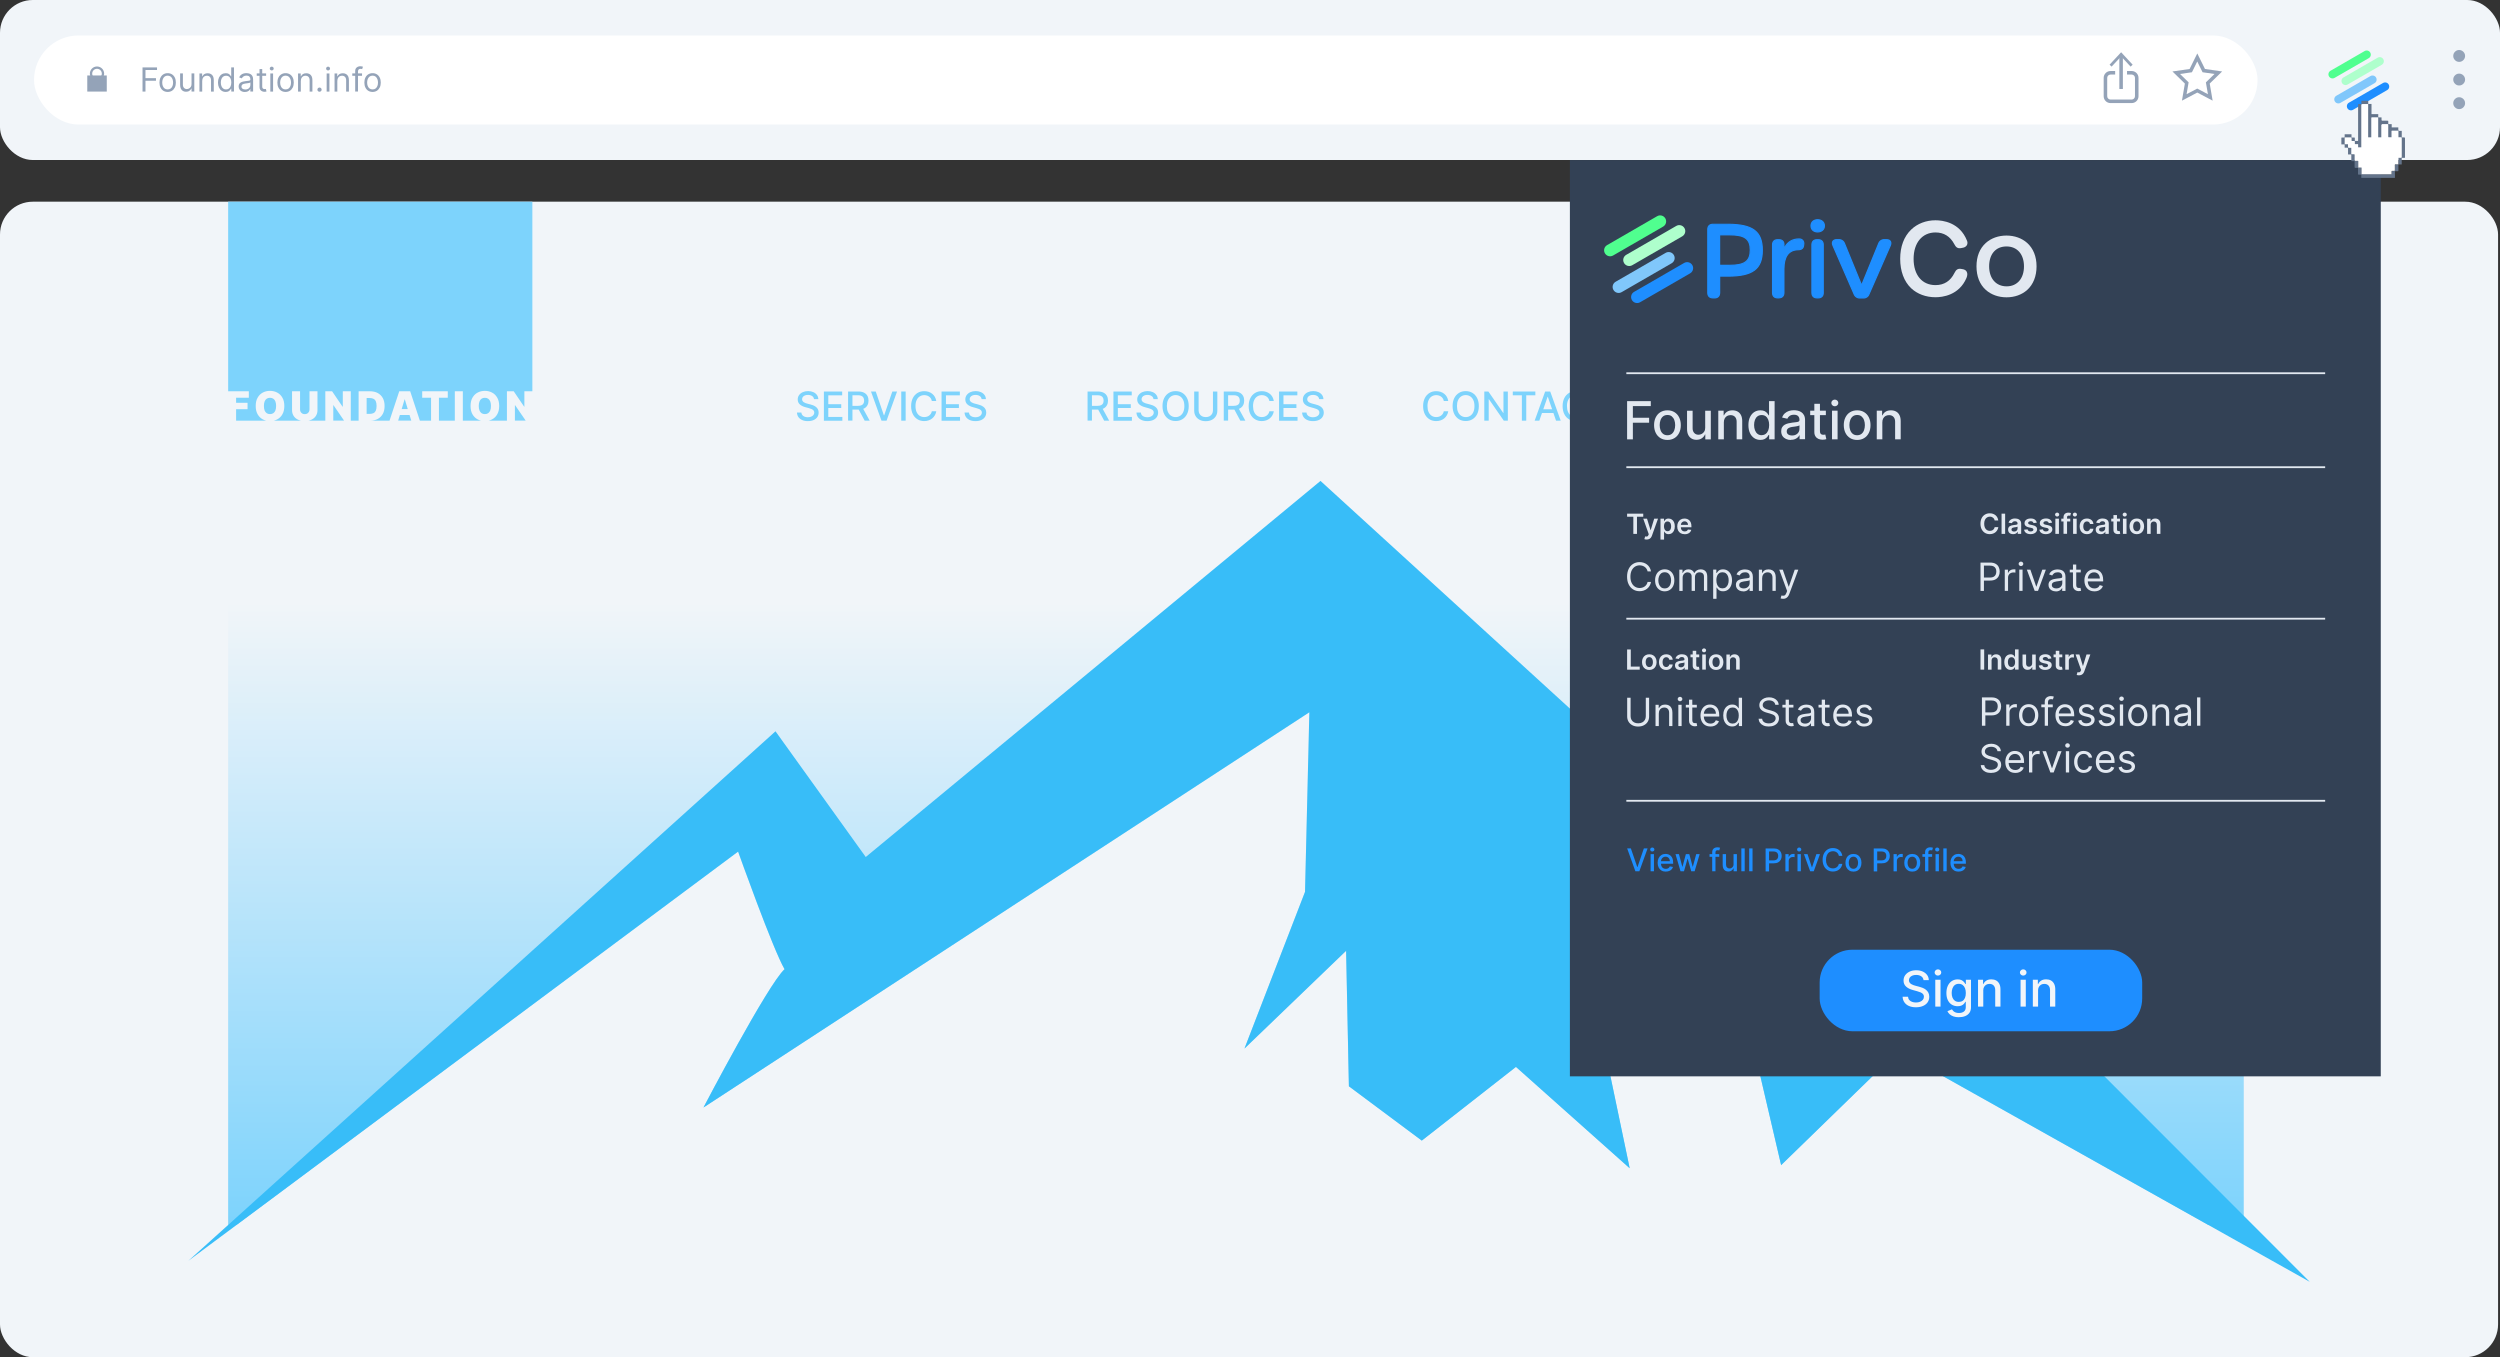 <?xml version="1.0" encoding="UTF-8"?>
<svg
  id="Layer_2"
  data-name="Layer 2"
  xmlns="http://www.w3.org/2000/svg"
  xmlns:xlink="http://www.w3.org/1999/xlink"
  viewBox="0 0 686.05 372.44"
>
  <rect x="0" y="0" width="686.05" height="372.44" fill="#333333" stroke="none"/>
  <defs>
    <style>
      .cls-1 {
        fill: #64748b;
      }

      .cls-2 {
        fill: #fff;
      }

      .cls-3 {
        fill: none;
        stroke: #e2e8f0;
        stroke-miterlimit: 10;
        stroke-width: 0.5px;
      }

      .cls-4 {
        fill: #e2e8f0;
      }

      .cls-5 {
        fill: #80c7fb;
      }

      .cls-6 {
        fill: #38bdf8;
      }

      .cls-7 {
        fill: #1e8eff;
      }

      .cls-8 {
        fill: #334155;
      }

      .cls-9 {
        fill: #7dd3fc;
      }

      .cls-10 {
        fill: #50ff8f;
      }

      .cls-11 {
        fill: #94a3b8;
      }

      .cls-12 {
        fill: url(#linear-gradient);
      }

      .cls-13 {
        fill: #aeffcc;
      }

      .cls-14 {
        fill: #f1f5f9;
      }
    </style>
    <linearGradient
      id="linear-gradient"
      x1="339.17"
      y1="336.16"
      x2="339.17"
      y2="165.35"
      gradientUnits="userSpaceOnUse"
    >
      <stop offset="0" stop-color="#7dd3fc" />
      <stop offset=".27" stop-color="#9ddcfb" />
      <stop offset="1" stop-color="#f1f5f9" />
    </linearGradient>
  </defs>
  <g id="Layer_1-2" data-name="Layer 1">
    <g>
      <rect
        class="cls-14"
        y="55.35"
        width="685.52"
        height="317.09"
        rx="9"
        ry="9"
      />
      <g>
        <path
          class="cls-12"
          d="M615.73,165.35v170.81h-9.72l-85.07-47.71-32.17,31.28-16.8-71.88-32.05,37.88,7.29,34.86-31.21-27.81-25.84,20.22-20-14.9-.77-37.18-27.89,26.82,16.62-43.01,1.18-49.26-166.26,108.45s17.71-33.85,22.25-37.95c-3.21-5.5-12.75-32.27-12.75-32.27l-137.62,102.44h-2.31V165.35H615.73Z"
        />
        <g>
          <path
            class="cls-9"
            d="M223.38,109.54c-.04-.37-.21-.66-.52-.86-.3-.2-.68-.31-1.14-.31-.33,0-.61,.05-.85,.15-.24,.1-.42,.24-.56,.42-.13,.18-.2,.38-.2,.61,0,.19,.04,.35,.13,.49s.21,.25,.36,.35c.15,.09,.31,.17,.47,.23,.17,.06,.33,.11,.49,.15l.78,.2c.26,.06,.52,.15,.79,.25,.27,.11,.52,.25,.75,.42,.23,.17,.42,.39,.56,.65,.14,.26,.21,.57,.21,.93,0,.45-.12,.86-.35,1.21-.23,.35-.57,.63-1.01,.83s-.97,.3-1.6,.3-1.12-.1-1.55-.29-.78-.46-1.03-.81c-.25-.35-.38-.77-.41-1.25h1.21c.02,.29,.12,.53,.28,.72,.17,.19,.38,.33,.64,.43,.26,.09,.54,.14,.85,.14,.34,0,.65-.05,.91-.16,.27-.11,.48-.26,.63-.45,.15-.19,.23-.42,.23-.68,0-.24-.07-.43-.2-.58-.13-.15-.31-.28-.54-.38-.23-.1-.48-.19-.77-.26l-.95-.26c-.64-.17-1.15-.43-1.52-.77-.37-.34-.56-.79-.56-1.34,0-.46,.12-.86,.38-1.21s.59-.61,1.02-.8c.43-.19,.91-.29,1.45-.29s1.02,.1,1.44,.29c.42,.19,.74,.45,.98,.78,.24,.33,.37,.71,.38,1.14h-1.16Z"
          />
          <path
            class="cls-9"
            d="M226.09,115.44v-8h5.02v1.04h-3.81v2.44h3.55v1.04h-3.55v2.45h3.86v1.04h-5.06Z"
          />
          <path
            class="cls-9"
            d="M232.73,115.44v-8h2.85c.62,0,1.13,.11,1.54,.32s.72,.51,.92,.88,.3,.81,.3,1.3-.1,.92-.31,1.29c-.2,.37-.51,.66-.92,.87s-.92,.31-1.54,.31h-2.16v-1.04h2.05c.39,0,.71-.06,.96-.17s.43-.27,.54-.49c.12-.21,.17-.47,.17-.77s-.06-.56-.17-.79c-.12-.22-.3-.39-.54-.51s-.57-.18-.97-.18h-1.52v6.96h-1.21Zm3.95-3.61l1.98,3.61h-1.38l-1.94-3.61h1.34Z"
          />
          <path
            class="cls-9"
            d="M240.32,107.44l2.23,6.52h.09l2.23-6.52h1.3l-2.88,8h-1.39l-2.88-8h1.3Z"
          />
          <path class="cls-9" d="M248.53,107.44v8h-1.21v-8h1.21Z" />
          <path
            class="cls-9"
            d="M256.93,110.04h-1.22c-.05-.26-.13-.49-.26-.69-.13-.2-.28-.37-.47-.5-.18-.14-.39-.24-.62-.31-.23-.07-.47-.11-.72-.11-.46,0-.87,.12-1.24,.35s-.65,.57-.86,1.02c-.21,.45-.31,.99-.31,1.64s.11,1.2,.31,1.65c.21,.45,.5,.79,.86,1.02,.37,.23,.78,.34,1.23,.34,.25,0,.49-.03,.72-.1,.23-.07,.44-.17,.62-.31,.19-.14,.34-.3,.47-.5s.22-.42,.27-.68h1.22c-.06,.4-.19,.76-.38,1.09-.19,.33-.42,.61-.71,.85-.29,.24-.62,.42-.99,.55-.37,.13-.78,.2-1.22,.2-.69,0-1.31-.16-1.85-.49-.54-.33-.97-.8-1.28-1.42-.31-.61-.47-1.35-.47-2.2s.16-1.59,.47-2.2,.74-1.08,1.28-1.41c.54-.33,1.16-.49,1.85-.49,.43,0,.82,.06,1.19,.18,.37,.12,.7,.3,.99,.53,.29,.23,.54,.52,.73,.85,.19,.33,.32,.72,.39,1.15Z"
          />
          <path
            class="cls-9"
            d="M258.38,115.44v-8h5.02v1.04h-3.81v2.44h3.55v1.04h-3.55v2.45h3.86v1.04h-5.06Z"
          />
          <path
            class="cls-9"
            d="M269.37,109.54c-.04-.37-.21-.66-.52-.86-.3-.2-.68-.31-1.14-.31-.33,0-.61,.05-.85,.15-.24,.1-.42,.24-.56,.42-.13,.18-.2,.38-.2,.61,0,.19,.04,.35,.13,.49s.21,.25,.36,.35c.15,.09,.31,.17,.47,.23,.17,.06,.33,.11,.49,.15l.78,.2c.26,.06,.52,.15,.79,.25,.27,.11,.52,.25,.75,.42,.23,.17,.42,.39,.56,.65,.14,.26,.21,.57,.21,.93,0,.45-.12,.86-.35,1.21-.23,.35-.57,.63-1.01,.83s-.97,.3-1.6,.3-1.12-.1-1.55-.29-.78-.46-1.03-.81c-.25-.35-.38-.77-.41-1.25h1.21c.02,.29,.12,.53,.28,.72,.17,.19,.38,.33,.64,.43,.26,.09,.54,.14,.85,.14,.34,0,.65-.05,.91-.16,.27-.11,.48-.26,.63-.45,.15-.19,.23-.42,.23-.68,0-.24-.07-.43-.2-.58-.13-.15-.31-.28-.54-.38-.23-.1-.48-.19-.77-.26l-.95-.26c-.64-.17-1.15-.43-1.52-.77-.37-.34-.56-.79-.56-1.34,0-.46,.12-.86,.38-1.21s.59-.61,1.02-.8c.43-.19,.91-.29,1.45-.29s1.02,.1,1.44,.29c.42,.19,.74,.45,.98,.78,.24,.33,.37,.71,.38,1.14h-1.16Z"
          />
        </g>
        <g>
          <path
            class="cls-9"
            d="M298.45,115.44v-8h2.85c.62,0,1.13,.11,1.54,.32s.72,.51,.92,.88,.3,.81,.3,1.3-.1,.92-.31,1.29-.51,.66-.92,.87-.92,.31-1.54,.31h-2.16v-1.04h2.05c.39,0,.71-.06,.96-.17s.43-.27,.54-.49,.17-.47,.17-.77-.06-.56-.17-.79-.3-.39-.54-.51-.57-.18-.97-.18h-1.52v6.96h-1.21Zm3.95-3.61l1.98,3.61h-1.38l-1.94-3.61h1.34Z"
          />
          <path
            class="cls-9"
            d="M305.55,115.44v-8h5.02v1.04h-3.81v2.44h3.55v1.04h-3.55v2.45h3.86v1.04h-5.06Z"
          />
          <path
            class="cls-9"
            d="M316.54,109.54c-.04-.37-.21-.66-.52-.86s-.68-.31-1.14-.31c-.33,0-.61,.05-.85,.15s-.42,.24-.56,.42-.2,.38-.2,.61c0,.19,.04,.35,.13,.49s.21,.25,.36,.35,.31,.17,.47,.23,.33,.11,.49,.15l.78,.2c.25,.06,.52,.15,.79,.25s.52,.25,.75,.42,.42,.39,.56,.65,.21,.57,.21,.93c0,.45-.12,.86-.35,1.21s-.57,.63-1.01,.83-.97,.3-1.6,.3-1.12-.1-1.55-.29-.78-.46-1.03-.81-.38-.77-.41-1.25h1.21c.02,.29,.12,.53,.28,.72s.38,.33,.64,.43,.54,.14,.85,.14c.34,0,.65-.05,.91-.16s.48-.26,.63-.45,.23-.42,.23-.68c0-.24-.07-.43-.2-.58s-.32-.28-.54-.38-.49-.19-.77-.26l-.95-.26c-.64-.17-1.15-.43-1.52-.77s-.56-.79-.56-1.34c0-.46,.12-.86,.38-1.21s.59-.61,1.02-.8,.91-.29,1.45-.29,1.02,.1,1.44,.29,.74,.45,.98,.78,.36,.71,.38,1.14h-1.16Z"
          />
          <path
            class="cls-9"
            d="M326.21,111.44c0,.85-.16,1.59-.47,2.2s-.74,1.08-1.28,1.41-1.16,.49-1.85,.49-1.31-.16-1.85-.49-.97-.8-1.28-1.42-.47-1.35-.47-2.2,.16-1.59,.47-2.2,.74-1.08,1.28-1.41,1.16-.49,1.85-.49,1.31,.16,1.85,.49,.97,.8,1.28,1.41,.47,1.35,.47,2.2Zm-1.2,0c0-.65-.1-1.2-.31-1.65s-.5-.79-.86-1.02-.77-.35-1.23-.35-.87,.12-1.23,.35-.65,.57-.86,1.02-.31,1-.31,1.65,.1,1.2,.31,1.65,.5,.79,.86,1.02,.77,.35,1.23,.35,.87-.12,1.23-.35,.65-.57,.86-1.02,.31-1,.31-1.65Z"
          />
          <path
            class="cls-9"
            d="M332.85,107.44h1.21v5.26c0,.56-.13,1.06-.39,1.49s-.63,.77-1.11,1.02-1.04,.37-1.68,.37-1.2-.12-1.67-.37-.85-.58-1.11-1.02-.39-.93-.39-1.49v-5.26h1.21v5.16c0,.36,.08,.68,.24,.96s.39,.5,.68,.66,.64,.24,1.05,.24,.76-.08,1.05-.24,.52-.38,.68-.66,.24-.6,.24-.96v-5.16Z"
          />
          <path
            class="cls-9"
            d="M335.82,115.44v-8h2.85c.62,0,1.13,.11,1.54,.32s.72,.51,.92,.88,.3,.81,.3,1.3-.1,.92-.31,1.29-.51,.66-.92,.87-.92,.31-1.54,.31h-2.16v-1.04h2.05c.39,0,.71-.06,.96-.17s.43-.27,.54-.49,.17-.47,.17-.77-.06-.56-.17-.79-.3-.39-.54-.51-.57-.18-.97-.18h-1.52v6.96h-1.21Zm3.95-3.61l1.98,3.61h-1.38l-1.94-3.61h1.34Z"
          />
          <path
            class="cls-9"
            d="M349.56,110.04h-1.22c-.05-.26-.13-.49-.26-.69s-.28-.37-.47-.5-.39-.24-.62-.31-.47-.11-.72-.11c-.46,0-.87,.12-1.24,.35s-.65,.57-.86,1.02-.31,.99-.31,1.64,.1,1.2,.31,1.65,.5,.79,.86,1.02,.77,.34,1.23,.34c.25,0,.49-.03,.72-.1s.43-.17,.62-.31,.34-.3,.47-.5,.22-.42,.27-.68h1.22c-.07,.4-.19,.76-.38,1.09s-.42,.61-.71,.85-.62,.42-.99,.55-.78,.2-1.22,.2c-.69,0-1.31-.16-1.85-.49s-.97-.8-1.28-1.42-.47-1.35-.47-2.2,.16-1.59,.47-2.2,.74-1.08,1.28-1.41,1.16-.49,1.85-.49c.42,0,.82,.06,1.19,.18s.7,.3,.99,.53,.54,.52,.73,.85,.32,.72,.39,1.15Z"
          />
          <path
            class="cls-9"
            d="M351,115.44v-8h5.02v1.04h-3.81v2.44h3.55v1.04h-3.55v2.45h3.86v1.04h-5.06Z"
          />
          <path
            class="cls-9"
            d="M362,109.54c-.04-.37-.21-.66-.52-.86s-.68-.31-1.14-.31c-.33,0-.61,.05-.85,.15s-.42,.24-.56,.42-.2,.38-.2,.61c0,.19,.04,.35,.13,.49s.21,.25,.36,.35,.31,.17,.47,.23,.33,.11,.49,.15l.78,.2c.25,.06,.52,.15,.79,.25s.52,.25,.75,.42,.42,.39,.56,.65,.21,.57,.21,.93c0,.45-.12,.86-.35,1.21s-.57,.63-1.01,.83-.97,.3-1.6,.3-1.12-.1-1.55-.29-.78-.46-1.03-.81-.38-.77-.41-1.25h1.21c.02,.29,.12,.53,.28,.72s.38,.33,.64,.43,.54,.14,.85,.14c.34,0,.65-.05,.91-.16s.48-.26,.63-.45,.23-.42,.23-.68c0-.24-.07-.43-.2-.58s-.32-.28-.54-.38-.49-.19-.77-.26l-.95-.26c-.64-.17-1.15-.43-1.52-.77s-.56-.79-.56-1.34c0-.46,.12-.86,.38-1.21s.59-.61,1.02-.8,.91-.29,1.45-.29,1.02,.1,1.44,.29,.74,.45,.98,.78,.36,.71,.38,1.14h-1.16Z"
          />
        </g>
        <g>
          <path
            class="cls-9"
            d="M397.43,110.04h-1.22c-.05-.26-.13-.49-.26-.69s-.28-.37-.47-.5-.39-.24-.62-.31-.47-.11-.72-.11c-.46,0-.87,.12-1.24,.35s-.65,.57-.86,1.02-.31,.99-.31,1.64,.1,1.2,.31,1.65,.5,.79,.86,1.02,.77,.34,1.23,.34c.25,0,.49-.03,.72-.1s.43-.17,.62-.31,.34-.3,.47-.5,.22-.42,.27-.68h1.22c-.07,.4-.19,.76-.38,1.09s-.42,.61-.71,.85-.62,.42-.99,.55-.78,.2-1.22,.2c-.69,0-1.31-.16-1.85-.49s-.97-.8-1.28-1.42-.47-1.35-.47-2.2,.16-1.59,.47-2.2,.74-1.08,1.28-1.41,1.16-.49,1.85-.49c.42,0,.82,.06,1.19,.18s.7,.3,.99,.53,.54,.52,.73,.85,.32,.72,.39,1.15Z"
          />
          <path
            class="cls-9"
            d="M405.82,111.44c0,.85-.16,1.59-.47,2.2s-.74,1.08-1.28,1.41-1.16,.49-1.85,.49-1.31-.16-1.85-.49-.97-.8-1.28-1.42-.47-1.35-.47-2.2,.16-1.59,.47-2.2,.74-1.08,1.28-1.41,1.16-.49,1.85-.49,1.31,.16,1.85,.49,.97,.8,1.28,1.41,.47,1.35,.47,2.2Zm-1.2,0c0-.65-.1-1.2-.31-1.65s-.5-.79-.86-1.02-.77-.35-1.23-.35-.87,.12-1.23,.35-.65,.57-.86,1.02-.31,1-.31,1.65,.1,1.2,.31,1.65,.5,.79,.86,1.02,.77,.35,1.23,.35,.87-.12,1.23-.35,.65-.57,.86-1.02,.31-1,.31-1.65Z"
          />
          <path
            class="cls-9"
            d="M413.78,107.44v8h-1.11l-4.07-5.87h-.07v5.87h-1.21v-8h1.12l4.07,5.88h.07v-5.88h1.2Z"
          />
          <path
            class="cls-9"
            d="M415.14,108.48v-1.04h6.19v1.04h-2.5v6.96h-1.2v-6.96h-2.49Z"
          />
          <path
            class="cls-9"
            d="M422.42,115.44h-1.28l2.88-8h1.39l2.88,8h-1.28l-2.26-6.55h-.06l-2.27,6.55Zm.21-3.13h4.16v1.02h-4.16v-1.02Z"
          />
          <path
            class="cls-9"
            d="M435.71,110.04h-1.22c-.05-.26-.13-.49-.26-.69s-.28-.37-.47-.5-.39-.24-.62-.31-.47-.11-.72-.11c-.46,0-.87,.12-1.24,.35s-.65,.57-.86,1.02-.31,.99-.31,1.64,.1,1.2,.31,1.65,.5,.79,.86,1.02,.77,.34,1.23,.34c.25,0,.49-.03,.72-.1s.43-.17,.62-.31,.34-.3,.47-.5,.22-.42,.27-.68h1.22c-.07,.4-.19,.76-.38,1.09s-.42,.61-.71,.85-.62,.42-.99,.55-.78,.2-1.22,.2c-.69,0-1.31-.16-1.85-.49s-.97-.8-1.28-1.42-.47-1.35-.47-2.2,.16-1.59,.47-2.2,.74-1.08,1.28-1.41,1.16-.49,1.85-.49c.42,0,.82,.06,1.19,.18s.7,.3,.99,.53,.54,.52,.73,.85,.32,.72,.39,1.15Z"
          />
          <path
            class="cls-9"
            d="M436.77,108.48v-1.04h6.19v1.04h-2.5v6.96h-1.2v-6.96h-2.49Z"
          />
        </g>
        <path
          class="cls-6"
          d="M633.85,351.77l-27.83-15.61-85.07-47.71-32.17,31.28-16.8-71.88-32.05,37.88,7.29,34.86-31.21-27.81-25.84,20.22-20-14.9-.77-37.18-27.89,26.82,16.62-43.01,1.18-49.26-166.26,108.45s17.71-33.85,22.25-37.95c-3.21-5.5-12.75-32.27-12.75-32.27l-137.62,102.44-13.25,9.86,10.94-9.86L212.81,200.68l24.77,34.5,84.43-69.83,40.36-33.38,36.57,33.38,54.86,50.08,23.66-20.19,138.27,138.4,18.11,18.12Z"
        />
        <g>
          <polygon
            class="cls-9"
            points="144.26 115.43 141.3 115.43 141.3 111.19 141.35 111.19 144.26 115.43"
          />
          <path
            class="cls-9"
            d="M133.97,113.38c-.24,.17-.55,.26-.91,.26s-.67-.09-.92-.26-.44-.42-.56-.75c-.13-.34-.2-.75-.2-1.23s.07-.89,.2-1.22c.12-.34,.31-.59,.56-.76,.25-.17,.55-.26,.92-.26s.67,.09,.91,.26c.25,.17,.44,.42,.57,.76,.13,.33,.19,.74,.19,1.22s-.06,.89-.19,1.23c-.13,.33-.32,.58-.57,.75Z"
          />
          <polygon
            class="cls-9"
            points="111.89 112.25 110.23 112.25 111.03 109.59 111.09 109.59 111.89 112.25"
          />
          <polygon
            class="cls-9"
            points="112.86 115.43 109.26 115.43 109.73 113.89 112.39 113.89 112.86 115.43"
          />
          <path
            class="cls-9"
            d="M102.47,113.38c-.29,.13-.63,.2-1.03,.2h-.83v-4.36h.77c.42,0,.78,.07,1.07,.2,.29,.13,.51,.35,.66,.66,.15,.32,.23,.76,.23,1.32s-.08,1-.23,1.32c-.15,.31-.36,.54-.64,.66Z"
          />
          <polygon
            class="cls-9"
            points="91.51 111.19 94.42 115.43 91.46 115.43 91.46 111.19 91.51 111.19"
          />
          <path
            class="cls-9"
            d="M75.01,113.38c-.25,.17-.55,.26-.92,.26s-.66-.09-.91-.26-.44-.42-.57-.75c-.12-.34-.19-.75-.19-1.23s.07-.89,.19-1.22c.13-.34,.32-.59,.57-.76,.25-.17,.55-.26,.91-.26s.67,.09,.92,.26c.25,.17,.44,.42,.57,.76,.12,.33,.19,.74,.19,1.22s-.07,.89-.19,1.23c-.13,.33-.32,.58-.57,.75Z"
          />
          <path
            class="cls-9"
            d="M146.09,55.35v52.02h-2.19v4.23h-.06l-2.87-4.23h-1.86v8.07h-5.01c.33-.08,.65-.2,.94-.36,.6-.31,1.07-.78,1.42-1.4,.35-.61,.53-1.37,.53-2.27s-.18-1.66-.53-2.27c-.35-.62-.82-1.09-1.42-1.4-.59-.32-1.25-.48-1.98-.48s-1.4,.16-2,.48c-.59,.31-1.06,.78-1.41,1.4-.35,.61-.52,1.37-.52,2.27s.17,1.65,.52,2.27c.35,.61,.82,1.08,1.41,1.4,.3,.16,.61,.28,.95,.36h-5v-8.07h-2.2v8.07h-4.36v-6.3h2.43v-1.77h-7.02v1.77h2.43v6.3h-3.07l-2.66-8.07h-3l-2.67,8.07h-5.17c.74-.02,1.38-.18,1.94-.47,.6-.33,1.06-.79,1.39-1.39,.33-.61,.49-1.33,.49-2.17s-.16-1.56-.49-2.17c-.33-.6-.8-1.06-1.4-1.39-.61-.32-1.33-.48-2.16-.48h-3.08v8.07h-2.15v-8.07h-2.19v4.23h-.07l-2.87-4.23h-1.86v8.07h-4.63c.29-.06,.56-.14,.81-.26,.53-.24,.94-.59,1.23-1.04s.44-.98,.44-1.59v-5.18h-2.19v4.99c0,.25-.06,.47-.17,.67-.11,.19-.26,.34-.46,.46-.19,.11-.42,.16-.67,.16s-.47-.05-.67-.16c-.19-.12-.35-.27-.46-.46-.11-.2-.16-.42-.16-.67v-4.99h-2.2v5.18c0,.61,.15,1.14,.44,1.59,.29,.45,.7,.8,1.22,1.04,.25,.11,.52,.2,.81,.26h-7.47c.33-.08,.65-.2,.94-.36,.6-.31,1.07-.78,1.42-1.4,.35-.61,.52-1.37,.52-2.27s-.17-1.66-.52-2.27c-.35-.62-.82-1.09-1.42-1.4-.59-.32-1.25-.48-1.99-.48s-1.4,.16-1.99,.48c-.59,.31-1.06,.78-1.41,1.4-.35,.61-.52,1.37-.52,2.27s.17,1.65,.52,2.27c.35,.61,.82,1.08,1.41,1.4,.29,.16,.61,.28,.94,.36h-8.25v-3.15h3.14v-1.76h-3.14v-1.39h3.49v-1.77h-5.67V55.35h83.48Z"
          />
          <path
            class="cls-14"
            d="M106.89,115.43h0s2.37,.01,2.37,.01h0s-2.37-.01-2.37-.01Z"
          />
        </g>
      </g>
      <rect class="cls-14" width="686.05" height="43.91" rx="9" ry="9" />
      <rect
        class="cls-2"
        x="9.34"
        y="9.73"
        width="610.18"
        height="24.45"
        rx="12.23"
        ry="12.23"
      />
      <g>
        <path
          class="cls-11"
          d="M676.47,28.31c0,.44-.16,.83-.48,1.15-.32,.32-.7,.48-1.15,.48s-.83-.16-1.14-.48c-.32-.32-.48-.7-.48-1.15s.16-.83,.48-1.15c.32-.32,.7-.48,1.14-.48,.3,0,.57,.07,.82,.22,.25,.15,.44,.35,.59,.59,.15,.24,.22,.52,.22,.81Z"
        />
        <path
          class="cls-11"
          d="M676.47,21.83c0,.44-.16,.83-.48,1.15-.32,.32-.7,.48-1.15,.48s-.83-.16-1.14-.48c-.32-.32-.48-.7-.48-1.15s.16-.83,.48-1.15c.32-.32,.7-.48,1.14-.48,.3,0,.57,.07,.82,.22,.25,.15,.44,.35,.59,.59,.15,.24,.22,.52,.22,.81Z"
        />
        <path
          class="cls-11"
          d="M676.47,15.35c0,.44-.16,.83-.48,1.15-.32,.32-.7,.48-1.15,.48s-.83-.16-1.14-.48c-.32-.32-.48-.7-.48-1.15s.16-.83,.48-1.15c.32-.32,.7-.48,1.14-.48,.3,0,.57,.07,.82,.22,.25,.15,.44,.35,.59,.59,.15,.24,.22,.52,.22,.81Z"
        />
      </g>
      <g>
        <path
          class="cls-11"
          d="M584.97,28.29h-5.8c-1.04,0-1.88-.84-1.88-1.88v-5.04c0-1.04,.84-1.88,1.88-1.88h1.27v.97h-1.27c-.5,0-.91,.41-.91,.91v5.04c0,.5,.41,.91,.91,.91h5.8c.5,0,.91-.41,.91-.91v-5.04c0-.5-.41-.91-.91-.91h-1.27v-.97h1.27c1.04,0,1.88,.84,1.88,1.88v5.04c0,1.04-.84,1.88-1.88,1.88Z"
        />
        <g>
          <rect class="cls-11" x="581.59" y="15.18" width=".97" height="9.24" />
          <polygon
            class="cls-11"
            points="585.24 17.75 584.68 18.28 582.08 15.48 579.47 18.28 578.91 17.75 582.08 14.34 585.24 17.75"
          />
        </g>
      </g>
      <path
        class="cls-11"
        d="M607.19,27.62l-4.21-2.22-4.21,2.22,.8-4.69-3.41-3.32,4.71-.68,2.11-4.27,2.11,4.27,4.71,.68-3.41,3.32,.8,4.69Zm-4.21-3.31l2.92,1.54-.56-3.25,2.36-2.3-3.27-.47-1.46-2.96-1.46,2.96-3.27,.47,2.36,2.3-.56,3.25,2.92-1.54Z"
      />
      <g>
        <path
          class="cls-10"
          d="M648.9,14.01l-9.37,5.41c-.54,.31-.72,1-.41,1.54,.31,.54,1,.72,1.54,.41l9.37-5.41c.54-.31,.72-1,.41-1.54-.31-.54-1-.72-1.54-.41Z"
        />
        <path
          class="cls-13"
          d="M652.48,15.83l-9.37,5.41c-.54,.31-.72,1-.41,1.54,.31,.54,1,.72,1.54,.41l9.37-5.41c.54-.31,.72-1,.41-1.54-.31-.54-1-.72-1.54-.41Z"
        />
        <path
          class="cls-5"
          d="M650.5,20.87l-9.37,5.41c-.54,.31-.72,1-.41,1.54,.31,.54,1,.72,1.54,.41l9.37-5.41c.54-.31,.72-1,.41-1.54-.31-.54-1-.72-1.54-.41Z"
        />
        <path
          class="cls-7"
          d="M653.96,22.77l-9.37,5.41c-.54,.31-.72,1-.41,1.54,.31,.54,1,.72,1.54,.41l9.37-5.41c.54-.31,.72-1,.41-1.54-.31-.54-1-.72-1.54-.41Z"
        />
      </g>
      <g>
        <rect
          class="cls-8"
          x="430.81"
          y="43.93"
          width="222.52"
          height="251.44"
        />
        <g>
          <path
            class="cls-7"
            d="M468.66,80.34v-17.39c0-.89,.5-1.39,1.4-1.39h4.08c6.61,0,9.48,1.81,9.48,7.11s-2.87,7.11-9.45,7.11h-2.26v4.57c0,.89-.5,1.4-1.39,1.4h-.45c-.91,0-1.41-.5-1.41-1.41Zm5.94-7.52c3.82,0,5.72-.89,5.72-4.21s-1.9-4.18-5.72-4.18h-2.71v8.39h2.71Z"
          />
          <path
            class="cls-7"
            d="M470.5,81.9h-.45c-.98,0-1.56-.58-1.56-1.56v-17.39c0-.98,.59-1.56,1.56-1.56h4.08c6.94,0,9.65,2.04,9.65,7.27s-2.7,7.27-9.62,7.27h-2.09v4.4c-.01,.99-.6,1.58-1.57,1.58Zm-.45-20.19c-.8,0-1.23,.42-1.23,1.23v17.4c0,.8,.43,1.23,1.23,1.23h.45c.8,0,1.23-.42,1.23-1.23v-4.74h2.43c3.39,0,5.65-.5,7.09-1.54,1.5-1.08,2.19-2.8,2.19-5.41s-.7-4.33-2.19-5.41c-1.45-1.05-3.71-1.54-7.12-1.54h-4.07Zm4.55,11.28h-2.87v-8.74h2.87c2.11,0,3.46,.27,4.38,.88,1.02,.68,1.5,1.78,1.5,3.47,0,3.63-2.36,4.37-5.89,4.37v.02Zm-2.54-.34h2.54c4.09,0,5.55-1.06,5.55-4.04s-1.45-4.01-5.55-4.01h-2.54v8.05Z"
          />
          <path
            class="cls-7"
            d="M494.99,67.1l-.03,.22c-.08,.89-.61,1.23-1.53,1.23-2.62,.06-3.87,1.95-3.87,5.3v6.5c0,.89-.5,1.4-1.4,1.4h-.33c-.89,0-1.4-.5-1.4-1.4v-13.16c0-.89,.5-1.39,1.4-1.39h.33c.89,0,1.4,.47,1.4,1.34v1.34c.5-1.42,1.78-2.87,4.13-2.87,.95,0,1.42,.62,1.31,1.5Z"
          />
          <path
            class="cls-7"
            d="M488.15,81.9h-.33c-.98,0-1.56-.58-1.56-1.56v-13.16c0-.98,.58-1.56,1.56-1.56h.33c1,0,1.56,.55,1.56,1.5v.55c.78-1.43,2.22-2.26,3.96-2.26,.22-.01,.43,.02,.63,.1,.2,.08,.38,.2,.53,.35,.14,.17,.24,.37,.29,.58,.05,.21,.06,.44,.02,.65l-.03,.22c-.09,.92-.64,1.38-1.7,1.38-2.46,.05-3.71,1.78-3.71,5.13v6.5c0,.98-.58,1.57-1.56,1.57Zm-.33-15.95c-.8,0-1.23,.42-1.23,1.23v13.16c0,.8,.43,1.23,1.23,1.23h.33c.8,0,1.23-.42,1.23-1.23v-6.5c0-3.52,1.4-5.41,4.04-5.47,.89,0,1.3-.32,1.37-1.08l.03-.23c.03-.17,.03-.34-.01-.51-.04-.17-.12-.33-.22-.46-.12-.12-.26-.21-.41-.27-.15-.06-.32-.08-.49-.08-.87-.03-1.73,.22-2.45,.71-.72,.5-1.25,1.21-1.52,2.04l-.33,.92v-2.32c0-.76-.43-1.17-1.23-1.17h-.35Z"
          />
          <path
            class="cls-7"
            d="M496.97,61.97c0-1.06,.78-1.67,1.84-1.67,.97,0,1.84,.61,1.84,1.67s-.86,1.67-1.84,1.67c-1.06,0-1.84-.61-1.84-1.67Zm.25,18.37v-13.16c0-.89,.5-1.39,1.37-1.39h.36c.88,0,1.37,.5,1.37,1.39v13.16c0,.89-.5,1.4-1.37,1.4h-.36c-.86,.01-1.36-.49-1.36-1.4h-.01Z"
          />
          <path
            class="cls-7"
            d="M498.96,81.9h-.35c-.96,0-1.54-.58-1.54-1.56v-13.16c0-.98,.57-1.56,1.54-1.56h.35c.96,0,1.54,.58,1.54,1.56v13.16c0,.98-.58,1.56-1.54,1.56Zm-.35-15.95c-.79,0-1.2,.42-1.2,1.23v13.16c0,.8,.42,1.23,1.2,1.23h.35c.79,0,1.2-.42,1.2-1.23v-13.17c0-.8-.42-1.23-1.2-1.23h-.35Zm.21-2.14c-1.2,0-2-.74-2-1.84s.81-1.84,2-1.84c1,0,2,.63,2,1.84s-1.01,1.83-2,1.83h0Zm0-3.34c-1.02,0-1.67,.59-1.67,1.5s.66,1.5,1.67,1.5c.8,0,1.67-.47,1.67-1.5s-.87-1.51-1.67-1.51h0Z"
          />
          <path
            class="cls-7"
            d="M508.82,80.7l-5.8-13.3c-.42-.95,0-1.62,1-1.62h.53c.35-.02,.7,.08,.99,.27s.51,.48,.63,.81l4.68,11.46,4.69-11.46c.12-.33,.34-.62,.63-.81,.29-.2,.64-.29,.99-.27h.5c1.06,0,1.48,.67,1.06,1.62l-5.83,13.3c-.12,.33-.34,.61-.63,.8-.29,.19-.64,.28-.99,.26h-.81c-.35,.02-.7-.07-1-.26-.3-.19-.52-.47-.65-.8h0Z"
          />
          <path
            class="cls-7"
            d="M511.27,81.93h-.81c-.38,.02-.77-.07-1.09-.28-.32-.21-.57-.52-.71-.88l-5.8-13.31c-.23-.52-.23-1,0-1.34s.63-.52,1.17-.52h.53c.38-.02,.76,.09,1.08,.3,.32,.21,.56,.53,.69,.89l4.53,11.08,4.53-11.08c.13-.36,.37-.67,.69-.89,.32-.21,.7-.32,1.08-.3h.5c.73,0,1.07,.29,1.22,.53,.22,.34,.22,.81,0,1.33l-5.83,13.3c-.13,.36-.37,.68-.7,.89-.32,.21-.71,.31-1.09,.28h0Zm-7.25-15.97c-.17-.02-.33,0-.49,.07-.15,.06-.29,.16-.4,.29-.16,.25-.15,.61,.04,1.02l5.8,13.3c.11,.3,.32,.56,.59,.73,.27,.17,.59,.25,.91,.23h.81c.32,.02,.63-.06,.89-.23,.26-.17,.46-.43,.57-.73l5.83-13.3c.18-.41,.19-.77,.04-1-.16-.24-.48-.37-.94-.37h-.5c-.32-.02-.63,.07-.9,.25-.26,.18-.46,.44-.57,.74l-4.84,11.83-4.84-11.84c-.1-.3-.3-.56-.57-.73s-.58-.26-.89-.25h-.53Z"
          />
          <path
            class="cls-4"
            d="M539.25,74.1c-.18-.12-.38-.19-.59-.22l-.44-.08c-.87-.17-1.43,.15-1.88,1.1-1.08,2.21-2.83,3.34-5.2,3.34-3.71,0-6.01-2.79-6.01-7.2s2.36-7.25,6.01-7.25c2.3,0,4.03,1.08,5.15,3.2,.42,.82,.88,1.28,1.88,1.09l.45-.09c.23-.03,.45-.1,.65-.23s.37-.29,.49-.49c.1-.19,.15-.41,.15-.62s-.04-.43-.14-.63c-1.99-5.03-6.7-5.57-8.63-5.57-2.59,0-4.96,.91-6.68,2.56-1.97,1.89-3.01,4.66-3.01,8.02s1.05,6.22,3.01,8.07c1.69,1.59,4.06,2.47,6.68,2.47,1.87,0,6.46-.51,8.5-5.29,.28-.68,.31-1.27,.06-1.72-.11-.18-.25-.34-.43-.46Z"
          />
          <path
            class="cls-4"
            d="M556.3,66.67c-1.46-1.31-3.48-2.03-5.68-2.03s-4.21,.72-5.67,2.03c-1.67,1.5-2.56,3.69-2.56,6.42s.88,4.97,2.56,6.47c1.46,1.31,3.48,2.03,5.69,2.03s4.21-.72,5.67-2.03c1.67-1.51,2.56-3.78,2.56-6.47s-.89-4.91-2.57-6.42Zm-.88,6.42c0,3.34-1.87,5.49-4.76,5.49s-4.8-2.12-4.8-5.49,1.82-5.46,4.76-5.46,4.8,2.13,4.8,5.46Z"
          />
          <path
            class="cls-10"
            d="M454.75,59.33l-13.73,7.93c-.79,.46-1.06,1.46-.6,2.25,.46,.79,1.46,1.06,2.25,.6l13.73-7.93c.79-.46,1.06-1.46,.6-2.25-.46-.79-1.46-1.06-2.25-.6Z"
          />
          <path
            class="cls-13"
            d="M460,62l-13.73,7.93c-.79,.46-1.06,1.46-.6,2.25,.46,.79,1.46,1.06,2.25,.6l13.73-7.93c.79-.46,1.06-1.46,.6-2.25-.46-.79-1.46-1.06-2.25-.6Z"
          />
          <path
            class="cls-5"
            d="M457.09,69.39l-13.73,7.93c-.79,.46-1.06,1.46-.6,2.25,.46,.79,1.46,1.06,2.25,.6l13.73-7.93c.79-.46,1.06-1.46,.6-2.25-.46-.79-1.46-1.06-2.25-.6Z"
          />
          <path
            class="cls-7"
            d="M462.16,72.16l-13.73,7.93c-.79,.46-1.06,1.46-.6,2.25,.46,.79,1.46,1.06,2.25,.6l13.73-7.93c.79-.46,1.06-1.46,.6-2.25-.46-.79-1.46-1.06-2.25-.6Z"
          />
        </g>
        <g>
          <path
            class="cls-4"
            d="M446.51,141.8v-.84h4.43v.84h-1.72v4.71h-1v-4.71h-1.72Z"
          />
          <path
            class="cls-4"
            d="M451.88,148.06c-.13,0-.26-.01-.37-.03-.11-.02-.2-.05-.27-.08l.23-.76c.21,.06,.39,.07,.54,.03,.15-.04,.27-.18,.36-.41l.08-.22-1.51-4.25h1.04l.96,3.14h.04l.96-3.14h1.05s-1.67,4.67-1.67,4.67c-.08,.22-.18,.4-.31,.56-.13,.16-.29,.28-.47,.36-.19,.08-.41,.13-.66,.13Z"
          />
          <path
            class="cls-4"
            d="M455.67,148.07v-5.73h.97v.69h.06c.05-.1,.12-.21,.21-.32,.09-.11,.22-.21,.37-.29s.36-.12,.6-.12c.32,0,.61,.08,.87,.25,.26,.16,.47,.4,.62,.72s.23,.71,.23,1.17-.08,.85-.23,1.17c-.15,.32-.35,.56-.61,.73-.26,.17-.55,.25-.88,.25-.24,0-.44-.04-.59-.12-.16-.08-.28-.18-.38-.29-.09-.11-.17-.22-.22-.32h-.04v2.22h-.98Zm.96-3.64c0,.27,.04,.5,.12,.71,.08,.2,.19,.36,.33,.47s.32,.17,.53,.17,.4-.06,.54-.17c.15-.12,.26-.28,.33-.48s.11-.44,.11-.7-.04-.49-.11-.69c-.07-.2-.18-.36-.33-.47-.15-.11-.33-.17-.55-.17s-.39,.05-.53,.17-.26,.26-.33,.46-.11,.43-.11,.7Z"
          />
          <path
            class="cls-4"
            d="M462.29,146.59c-.42,0-.78-.09-1.08-.26-.3-.17-.54-.42-.7-.74-.16-.32-.24-.7-.24-1.13s.08-.8,.25-1.13c.16-.32,.39-.58,.69-.76s.64-.27,1.04-.27c.26,0,.5,.04,.73,.12s.43,.21,.61,.38c.18,.17,.31,.39,.42,.65,.1,.26,.15,.58,.15,.95v.3h-3.41v-.66h2.47c0-.19-.04-.36-.12-.5-.08-.15-.19-.26-.33-.35s-.31-.13-.5-.13c-.2,0-.38,.05-.53,.15-.15,.1-.27,.22-.35,.38-.08,.16-.13,.33-.13,.51v.58c0,.24,.04,.45,.13,.62,.09,.17,.21,.3,.37,.4,.16,.09,.35,.14,.56,.14,.14,0,.27-.02,.39-.06,.12-.04,.22-.1,.3-.18,.08-.08,.15-.18,.19-.29l.92,.1c-.06,.24-.17,.45-.33,.63-.16,.18-.37,.32-.62,.42s-.54,.15-.86,.15Z"
          />
        </g>
        <g>
          <path
            class="cls-4"
            d="M453.07,156.8h-.94c-.06-.27-.15-.51-.29-.71-.14-.21-.31-.38-.5-.52-.2-.14-.41-.25-.65-.32-.24-.07-.49-.11-.74-.11-.47,0-.9,.12-1.28,.36-.38,.24-.68,.59-.91,1.05-.22,.46-.34,1.03-.34,1.7s.11,1.24,.34,1.7c.22,.46,.53,.81,.91,1.05,.38,.24,.81,.36,1.28,.36,.26,0,.51-.04,.74-.11,.24-.07,.46-.18,.65-.32,.2-.14,.36-.31,.5-.52,.14-.21,.23-.44,.29-.71h.94c-.07,.4-.2,.75-.39,1.07-.19,.31-.42,.58-.7,.8s-.59,.38-.94,.5c-.34,.11-.71,.17-1.11,.17-.66,0-1.25-.16-1.77-.49-.52-.32-.92-.78-1.22-1.38-.3-.6-.44-1.31-.44-2.13s.15-1.53,.44-2.12c.3-.6,.7-1.06,1.22-1.38,.52-.32,1.11-.49,1.77-.49,.39,0,.76,.06,1.11,.17,.35,.11,.66,.28,.94,.5s.51,.48,.7,.8c.19,.31,.32,.67,.39,1.07Z"
          />
          <path
            class="cls-4"
            d="M456.83,162.27c-.53,0-.99-.12-1.38-.38-.4-.25-.71-.6-.93-1.05-.22-.45-.33-.98-.33-1.58s.11-1.14,.33-1.59c.22-.45,.53-.8,.93-1.06,.4-.25,.86-.38,1.38-.38s.99,.12,1.38,.38c.4,.25,.71,.6,.93,1.06,.22,.45,.33,.98,.33,1.59s-.11,1.13-.33,1.58c-.22,.45-.53,.8-.93,1.05-.4,.25-.86,.38-1.38,.38Zm0-.8c.4,0,.73-.1,.99-.31s.45-.47,.57-.81,.19-.7,.19-1.09-.06-.75-.19-1.09c-.12-.34-.32-.61-.57-.82-.26-.21-.59-.31-.99-.31s-.73,.1-.99,.31c-.26,.21-.45,.48-.57,.82-.12,.34-.19,.7-.19,1.09s.06,.75,.19,1.09,.32,.6,.57,.81,.59,.31,.99,.31Z"
          />
          <path
            class="cls-4"
            d="M460.84,162.15v-5.83h.87v.91h.08c.12-.31,.32-.55,.59-.73,.27-.17,.6-.26,.98-.26s.71,.09,.96,.26c.26,.17,.46,.42,.6,.73h.06c.15-.3,.37-.54,.67-.72,.3-.18,.66-.27,1.07-.27,.52,0,.95,.16,1.28,.49,.33,.33,.5,.83,.5,1.52v3.9h-.9v-3.9c0-.43-.12-.74-.35-.92s-.51-.28-.83-.28c-.41,0-.73,.12-.95,.37-.22,.25-.34,.56-.34,.94v3.79h-.91v-3.99c0-.33-.11-.6-.32-.8-.21-.2-.49-.3-.83-.3-.23,0-.45,.06-.65,.19s-.36,.3-.49,.51-.18,.47-.18,.76v3.64h-.9Z"
          />
          <path
            class="cls-4"
            d="M470.13,164.33v-8.02h.87v.93h.11c.07-.1,.16-.23,.28-.39,.12-.16,.29-.3,.51-.42s.52-.19,.9-.19c.49,0,.92,.12,1.3,.37,.38,.25,.67,.59,.88,1.04,.21,.45,.32,.98,.32,1.59s-.11,1.15-.32,1.6c-.21,.45-.5,.8-.87,1.05-.37,.25-.8,.37-1.29,.37-.38,0-.67-.06-.9-.19-.22-.12-.4-.27-.52-.43-.12-.16-.21-.29-.28-.4h-.08v3.08h-.9Zm.88-5.1c0,.44,.06,.83,.19,1.16,.13,.34,.32,.6,.57,.79s.55,.28,.91,.28,.69-.1,.94-.3c.25-.2,.44-.47,.57-.8,.13-.34,.19-.71,.19-1.13s-.06-.78-.19-1.11c-.12-.33-.31-.59-.57-.79s-.57-.29-.95-.29-.67,.09-.92,.27c-.25,.18-.44,.44-.56,.77-.13,.33-.19,.71-.19,1.14Z"
          />
          <path
            class="cls-4"
            d="M478.36,162.28c-.37,0-.7-.07-1.01-.21-.3-.14-.54-.34-.72-.61-.18-.27-.27-.59-.27-.97,0-.33,.07-.6,.2-.81,.13-.21,.31-.37,.53-.49,.22-.12,.46-.21,.73-.27,.27-.06,.54-.11,.81-.14,.35-.05,.64-.08,.86-.1s.38-.07,.49-.12c.1-.06,.15-.16,.15-.3v-.03c0-.38-.1-.67-.31-.87-.2-.21-.51-.31-.92-.31s-.76,.09-1.01,.28c-.24,.19-.41,.39-.51,.6l-.85-.3c.15-.35,.35-.63,.61-.83,.25-.2,.53-.34,.83-.42,.3-.08,.6-.12,.89-.12,.19,0,.4,.02,.65,.07,.24,.04,.48,.13,.71,.27,.23,.14,.42,.34,.57,.62,.15,.28,.23,.65,.23,1.11v3.84h-.9v-.79h-.05c-.06,.13-.16,.26-.3,.41-.14,.14-.33,.27-.57,.37-.24,.1-.52,.15-.86,.15Zm.14-.8c.35,0,.65-.07,.9-.21,.24-.14,.43-.32,.55-.54,.12-.22,.19-.45,.19-.69v-.82s-.12,.09-.25,.12c-.13,.04-.27,.07-.44,.09-.17,.03-.33,.05-.48,.07-.16,.02-.28,.04-.38,.05-.23,.03-.45,.08-.65,.15-.2,.07-.36,.17-.49,.3-.12,.13-.18,.31-.18,.54,0,.31,.12,.55,.35,.7,.23,.16,.53,.24,.88,.24Z"
          />
          <path
            class="cls-4"
            d="M483.57,158.64v3.51h-.9v-5.83h.87v.91h.08c.14-.3,.34-.53,.62-.71,.28-.18,.64-.27,1.08-.27,.4,0,.74,.08,1.04,.24,.3,.16,.53,.4,.69,.73,.16,.33,.25,.74,.25,1.23v3.7h-.9v-3.64c0-.46-.12-.82-.36-1.07-.24-.26-.56-.38-.98-.38-.29,0-.54,.06-.76,.19s-.4,.3-.53,.54c-.13,.24-.19,.53-.19,.87Z"
          />
          <path
            class="cls-4"
            d="M489.29,164.32c-.15,0-.29-.01-.41-.04-.12-.02-.2-.05-.25-.07l.23-.79c.33,.08,.6,.08,.82,0,.22-.09,.41-.35,.57-.78l.17-.46-2.16-5.86h.97l1.61,4.65h.06l1.61-4.65,.98,.02-2.48,6.67c-.11,.3-.25,.54-.41,.74-.16,.2-.35,.34-.57,.44-.22,.1-.46,.14-.73,.14Z"
          />
        </g>
        <g>
          <path
            class="cls-4"
            d="M451.61,191.47h.94v5.15c0,.53-.12,1-.37,1.42s-.6,.74-1.05,.98c-.45,.24-.98,.36-1.59,.36s-1.14-.12-1.59-.36c-.45-.24-.8-.57-1.05-.98-.25-.42-.37-.89-.37-1.42v-5.15h.94v5.07c0,.38,.08,.72,.25,1.01,.17,.29,.41,.53,.72,.69,.31,.17,.68,.25,1.11,.25s.8-.08,1.12-.25,.55-.4,.72-.69c.17-.29,.25-.63,.25-1.01v-5.07Z"
          />
          <path
            class="cls-4"
            d="M455.21,195.74v3.51h-.9v-5.83h.87v.91h.08c.14-.3,.34-.53,.62-.71,.28-.18,.64-.27,1.08-.27,.4,0,.74,.08,1.04,.24,.3,.16,.53,.4,.69,.73,.16,.33,.25,.74,.25,1.23v3.7h-.9v-3.64c0-.46-.12-.82-.36-1.07-.24-.26-.56-.38-.98-.38-.29,0-.54,.06-.76,.19s-.4,.3-.53,.54c-.13,.24-.19,.53-.19,.87Z"
          />
          <path
            class="cls-4"
            d="M461.03,192.44c-.17,0-.32-.06-.45-.18-.12-.12-.19-.26-.19-.43s.06-.31,.19-.43c.13-.12,.28-.18,.45-.18s.32,.06,.45,.18c.13,.12,.19,.26,.19,.43s-.06,.31-.19,.43c-.12,.12-.27,.18-.45,.18Zm-.46,6.8v-5.83h.9v5.83h-.9Z"
          />
          <path
            class="cls-4"
            d="M465.64,193.41v.76h-3.02v-.76h3.02Zm-2.14-1.4h.9v5.56c0,.25,.04,.44,.11,.57,.07,.12,.17,.21,.29,.25,.12,.04,.24,.06,.37,.06,.1,0,.18,0,.24-.02,.06-.01,.11-.02,.15-.03l.18,.8c-.06,.02-.15,.05-.25,.07-.11,.02-.25,.04-.41,.04-.25,0-.5-.05-.74-.16-.24-.11-.44-.27-.6-.5-.16-.22-.24-.5-.24-.84v-5.8Z"
          />
          <path
            class="cls-4"
            d="M469.37,199.36c-.56,0-1.04-.12-1.45-.37-.41-.25-.72-.6-.94-1.05s-.33-.97-.33-1.57,.11-1.12,.33-1.58,.52-.81,.92-1.07,.85-.38,1.38-.38c.3,0,.6,.05,.9,.15,.3,.1,.57,.27,.81,.49,.24,.23,.44,.53,.58,.9,.14,.37,.22,.83,.22,1.37v.38h-4.49v-.77h3.58c0-.33-.06-.62-.2-.88-.13-.26-.31-.46-.55-.61s-.52-.22-.84-.22c-.36,0-.67,.09-.92,.26-.26,.18-.46,.4-.6,.68-.14,.28-.21,.58-.21,.9v.52c0,.44,.08,.81,.23,1.12,.15,.31,.37,.54,.64,.7,.27,.16,.59,.24,.95,.24,.24,0,.45-.03,.64-.1,.19-.07,.36-.17,.5-.3,.14-.14,.25-.3,.32-.51l.87,.24c-.09,.29-.24,.55-.46,.77-.22,.22-.48,.39-.8,.52-.32,.12-.67,.18-1.07,.18Z"
          />
          <path
            class="cls-4"
            d="M475.36,199.36c-.49,0-.92-.12-1.29-.37-.37-.25-.66-.6-.87-1.05-.21-.45-.31-.99-.31-1.6s.1-1.14,.31-1.59c.21-.45,.5-.8,.88-1.04,.37-.25,.81-.37,1.3-.37,.38,0,.68,.06,.9,.19s.39,.27,.51,.42,.21,.29,.28,.39h.08v-2.87h.9v7.77h-.87v-.9h-.11c-.07,.11-.16,.24-.28,.4-.12,.16-.29,.3-.52,.43-.23,.12-.53,.19-.9,.19Zm.12-.8c.36,0,.66-.09,.91-.28s.44-.45,.57-.79c.13-.33,.19-.72,.19-1.16s-.06-.82-.19-1.14c-.13-.33-.31-.58-.56-.77-.25-.18-.55-.27-.92-.27s-.7,.1-.95,.29-.44,.46-.57,.79c-.12,.33-.19,.7-.19,1.11s.06,.79,.19,1.13c.13,.34,.32,.61,.57,.8,.25,.2,.57,.3,.94,.3Z"
          />
          <path
            class="cls-4"
            d="M487.17,193.41c-.05-.38-.23-.68-.55-.9-.32-.21-.72-.32-1.19-.32-.34,0-.64,.06-.9,.17s-.46,.26-.6,.46c-.14,.2-.21,.42-.21,.66,0,.21,.05,.39,.15,.53,.1,.15,.23,.27,.38,.37,.16,.1,.32,.18,.49,.24,.17,.06,.33,.11,.47,.15l.79,.21c.2,.05,.43,.13,.68,.22,.25,.09,.49,.22,.72,.38,.23,.16,.42,.37,.57,.62,.15,.25,.22,.56,.22,.92,0,.42-.11,.8-.33,1.14s-.54,.61-.96,.81c-.42,.2-.93,.3-1.52,.3-.56,0-1.04-.09-1.44-.27-.41-.18-.72-.43-.96-.75-.23-.32-.36-.69-.39-1.12h.97c.03,.29,.12,.54,.3,.73,.17,.19,.39,.33,.66,.42,.27,.09,.55,.14,.86,.14,.36,0,.68-.06,.97-.18,.29-.12,.51-.28,.68-.49,.17-.21,.25-.46,.25-.74,0-.26-.07-.47-.22-.63-.14-.16-.33-.29-.57-.39-.24-.1-.49-.19-.76-.27l-.96-.27c-.61-.17-1.09-.42-1.44-.75-.35-.32-.53-.75-.53-1.27,0-.44,.12-.82,.36-1.14s.56-.58,.96-.76c.4-.18,.85-.27,1.35-.27s.95,.09,1.34,.27c.39,.18,.7,.42,.93,.73,.23,.31,.35,.66,.36,1.05h-.91Z"
          />
          <path
            class="cls-4"
            d="M492.15,193.41v.76h-3.02v-.76h3.02Zm-2.14-1.4h.9v5.56c0,.25,.04,.44,.11,.57,.07,.12,.17,.21,.29,.25,.12,.04,.24,.06,.37,.06,.1,0,.18,0,.24-.02,.06-.01,.11-.02,.15-.03l.18,.8c-.06,.02-.15,.05-.25,.07-.11,.02-.25,.04-.41,.04-.25,0-.5-.05-.74-.16-.24-.11-.44-.27-.6-.5-.16-.22-.24-.5-.24-.84v-5.8Z"
          />
          <path
            class="cls-4"
            d="M495.21,199.38c-.37,0-.7-.07-1.01-.21-.3-.14-.54-.34-.72-.61-.18-.27-.27-.59-.27-.97,0-.33,.07-.6,.2-.81,.13-.21,.31-.37,.53-.49,.22-.12,.46-.21,.73-.27,.27-.06,.54-.11,.81-.14,.35-.05,.64-.08,.86-.1s.38-.07,.49-.12c.1-.06,.15-.16,.15-.3v-.03c0-.38-.1-.67-.31-.87-.2-.21-.51-.31-.92-.31s-.76,.09-1.01,.28c-.24,.19-.41,.39-.51,.6l-.85-.3c.15-.35,.35-.63,.61-.83,.25-.2,.53-.34,.83-.42,.3-.08,.6-.12,.89-.12,.19,0,.4,.02,.65,.07,.24,.04,.48,.13,.71,.27,.23,.14,.42,.34,.57,.62,.15,.28,.23,.65,.23,1.11v3.84h-.9v-.79h-.05c-.06,.13-.16,.26-.3,.41-.14,.14-.33,.27-.57,.37-.24,.1-.52,.15-.86,.15Zm.14-.8c.35,0,.65-.07,.9-.21,.24-.14,.43-.32,.55-.54,.12-.22,.19-.45,.19-.69v-.82s-.12,.09-.25,.12c-.13,.04-.27,.07-.44,.09-.17,.03-.33,.05-.48,.07-.16,.02-.28,.04-.38,.05-.23,.03-.45,.08-.65,.15-.2,.07-.36,.17-.49,.3-.12,.13-.18,.31-.18,.54,0,.31,.12,.55,.35,.7,.23,.16,.53,.24,.88,.24Z"
          />
          <path
            class="cls-4"
            d="M502.06,193.41v.76h-3.02v-.76h3.02Zm-2.14-1.4h.9v5.56c0,.25,.04,.44,.11,.57,.07,.12,.17,.21,.29,.25,.12,.04,.24,.06,.37,.06,.1,0,.18,0,.24-.02,.06-.01,.11-.02,.15-.03l.18,.8c-.06,.02-.15,.05-.25,.07-.11,.02-.25,.04-.41,.04-.25,0-.5-.05-.74-.16-.24-.11-.44-.27-.6-.5-.16-.22-.24-.5-.24-.84v-5.8Z"
          />
          <path
            class="cls-4"
            d="M505.8,199.36c-.56,0-1.04-.12-1.45-.37-.41-.25-.72-.6-.94-1.05s-.33-.97-.33-1.57,.11-1.12,.33-1.58,.52-.81,.92-1.07,.85-.38,1.38-.38c.3,0,.6,.05,.9,.15,.3,.1,.57,.27,.81,.49,.24,.23,.44,.53,.58,.9,.14,.37,.22,.83,.22,1.37v.38h-4.49v-.77h3.58c0-.33-.06-.62-.2-.88-.13-.26-.31-.46-.55-.61s-.52-.22-.84-.22c-.36,0-.67,.09-.92,.26-.26,.18-.46,.4-.6,.68-.14,.28-.21,.58-.21,.9v.52c0,.44,.08,.81,.23,1.12,.15,.31,.37,.54,.64,.7,.27,.16,.59,.24,.95,.24,.24,0,.45-.03,.64-.1,.19-.07,.36-.17,.5-.3,.14-.14,.25-.3,.32-.51l.87,.24c-.09,.29-.24,.55-.46,.77-.22,.22-.48,.39-.8,.52-.32,.12-.67,.18-1.07,.18Z"
          />
          <path
            class="cls-4"
            d="M513.7,194.72l-.8,.23c-.05-.13-.12-.27-.22-.39-.1-.13-.23-.23-.4-.32-.17-.08-.38-.13-.64-.13-.36,0-.65,.08-.89,.25-.24,.16-.35,.37-.35,.62,0,.22,.08,.4,.24,.53,.16,.13,.42,.24,.76,.32l.87,.21c.52,.13,.91,.32,1.17,.58,.26,.26,.38,.59,.38,1,0,.33-.1,.63-.29,.9-.19,.26-.46,.47-.8,.62-.34,.15-.74,.23-1.19,.23-.59,0-1.09-.13-1.48-.39s-.64-.63-.74-1.13l.85-.21c.08,.31,.23,.55,.46,.71s.52,.24,.89,.24c.42,0,.75-.09,1-.27,.25-.18,.37-.39,.37-.64,0-.2-.07-.37-.21-.51-.14-.14-.36-.24-.65-.31l-.97-.23c-.53-.13-.92-.32-1.17-.59-.25-.27-.37-.6-.37-1,0-.33,.09-.62,.28-.87,.19-.25,.44-.45,.76-.6,.32-.14,.69-.22,1.1-.22,.58,0,1.03,.13,1.36,.38s.56,.59,.7,1Z"
          />
        </g>
        <g>
          <path
            class="cls-4"
            d="M543.49,162.15v-7.77h2.63c.61,0,1.11,.11,1.5,.33,.39,.22,.68,.51,.86,.89,.19,.37,.28,.79,.28,1.25s-.09,.87-.28,1.25c-.19,.37-.47,.67-.86,.89-.39,.22-.88,.33-1.49,.33h-1.88v-.83h1.85c.42,0,.75-.07,1.01-.22,.25-.14,.44-.34,.55-.59s.17-.53,.17-.84-.06-.59-.17-.83-.3-.44-.56-.58c-.26-.14-.59-.21-1.02-.21h-1.65v6.94h-.94Z"
          />
          <path
            class="cls-4"
            d="M550.15,162.15v-5.83h.87v.88h.06c.11-.29,.3-.52,.58-.7,.28-.18,.59-.27,.94-.27,.07,0,.15,0,.25,0s.17,0,.22,.01v.91s-.1-.02-.21-.04c-.11-.02-.22-.02-.34-.02-.28,0-.54,.06-.76,.18-.22,.12-.4,.28-.52,.49-.13,.21-.19,.44-.19,.7v3.69h-.9Z"
          />
          <path
            class="cls-4"
            d="M554.59,155.34c-.17,0-.32-.06-.45-.18-.12-.12-.19-.26-.19-.43s.06-.31,.19-.43c.13-.12,.28-.18,.45-.18s.32,.06,.45,.18c.13,.12,.19,.26,.19,.43s-.06,.31-.19,.43c-.12,.12-.27,.18-.45,.18Zm-.46,6.8v-5.83h.9v5.83h-.9Z"
          />
          <path
            class="cls-4"
            d="M561.43,156.32l-2.16,5.83h-.91l-2.16-5.83h.97l1.61,4.65h.06l1.61-4.65h.97Z"
          />
          <path
            class="cls-4"
            d="M564.15,162.28c-.37,0-.7-.07-1.01-.21-.3-.14-.54-.34-.72-.61-.18-.27-.27-.59-.27-.97,0-.33,.07-.6,.2-.81,.13-.21,.31-.37,.53-.49,.22-.12,.46-.21,.73-.27,.27-.06,.54-.11,.81-.14,.35-.05,.64-.08,.86-.1s.38-.07,.49-.12c.1-.06,.15-.16,.15-.3v-.03c0-.38-.1-.67-.31-.87-.2-.21-.51-.31-.92-.31s-.76,.09-1.01,.28c-.24,.19-.41,.39-.51,.6l-.85-.3c.15-.35,.35-.63,.61-.83,.25-.2,.53-.34,.83-.42,.3-.08,.6-.12,.89-.12,.19,0,.4,.02,.65,.07,.24,.04,.48,.13,.71,.27,.23,.14,.42,.34,.57,.62,.15,.28,.23,.65,.23,1.11v3.84h-.9v-.79h-.05c-.06,.13-.16,.26-.3,.41-.14,.14-.33,.27-.57,.37-.24,.1-.52,.15-.86,.15Zm.14-.8c.35,0,.65-.07,.9-.21,.24-.14,.43-.32,.55-.54,.12-.22,.19-.45,.19-.69v-.82s-.12,.09-.25,.12c-.13,.04-.27,.07-.44,.09-.17,.03-.33,.05-.48,.07-.16,.02-.28,.04-.38,.05-.23,.03-.45,.08-.65,.15-.2,.07-.36,.17-.49,.3-.12,.13-.18,.31-.18,.54,0,.31,.12,.55,.35,.7,.23,.16,.53,.24,.88,.24Z"
          />
          <path
            class="cls-4"
            d="M571,156.32v.76h-3.02v-.76h3.02Zm-2.14-1.4h.9v5.56c0,.25,.04,.44,.11,.57,.07,.12,.17,.21,.29,.25,.12,.04,.24,.06,.37,.06,.1,0,.18,0,.24-.02,.06-.01,.11-.02,.15-.03l.18,.8c-.06,.02-.15,.05-.25,.07-.11,.02-.25,.04-.41,.04-.25,0-.5-.05-.74-.16-.24-.11-.44-.27-.6-.5-.16-.22-.24-.5-.24-.84v-5.8Z"
          />
          <path
            class="cls-4"
            d="M574.73,162.27c-.56,0-1.04-.12-1.45-.37-.41-.25-.72-.6-.94-1.05s-.33-.97-.33-1.57,.11-1.12,.33-1.58,.52-.81,.92-1.07,.85-.38,1.38-.38c.3,0,.6,.05,.9,.15,.3,.1,.57,.27,.81,.49,.24,.23,.44,.53,.58,.9,.14,.37,.22,.83,.22,1.37v.38h-4.49v-.77h3.58c0-.33-.06-.62-.2-.88-.13-.26-.31-.46-.55-.61s-.52-.22-.84-.22c-.36,0-.67,.09-.92,.26-.26,.18-.46,.4-.6,.68-.14,.28-.21,.58-.21,.9v.52c0,.44,.08,.81,.23,1.12,.15,.31,.37,.54,.64,.7,.27,.16,.59,.24,.95,.24,.24,0,.45-.03,.64-.1,.19-.07,.36-.17,.5-.3,.14-.14,.25-.3,.32-.51l.87,.24c-.09,.29-.24,.55-.46,.77-.22,.22-.48,.39-.8,.52-.32,.12-.67,.18-1.07,.18Z"
          />
        </g>
        <g>
          <path
            class="cls-4"
            d="M543.88,199.15v-7.77h2.63c.61,0,1.11,.11,1.5,.33,.39,.22,.68,.51,.86,.89,.19,.37,.28,.79,.28,1.25s-.09,.87-.28,1.25c-.19,.37-.47,.67-.86,.89-.39,.22-.88,.33-1.49,.33h-1.88v-.83h1.85c.42,0,.75-.07,1.01-.22,.25-.14,.44-.34,.55-.59s.17-.53,.17-.84-.06-.59-.17-.83-.3-.44-.56-.58c-.26-.14-.59-.21-1.02-.21h-1.65v6.94h-.94Z"
          />
          <path
            class="cls-4"
            d="M550.55,199.15v-5.83h.87v.88h.06c.11-.29,.3-.52,.58-.7,.28-.18,.59-.27,.94-.27,.07,0,.15,0,.25,0s.17,0,.22,.01v.91s-.1-.02-.21-.04c-.11-.02-.22-.02-.34-.02-.28,0-.54,.06-.76,.18-.22,.12-.4,.28-.52,.49-.13,.21-.19,.44-.19,.7v3.69h-.9Z"
          />
          <path
            class="cls-4"
            d="M556.71,199.28c-.53,0-.99-.12-1.38-.38-.4-.25-.71-.6-.93-1.05-.22-.45-.33-.98-.33-1.58s.11-1.14,.33-1.59c.22-.45,.53-.8,.93-1.06,.4-.25,.86-.38,1.38-.38s.99,.12,1.38,.38c.4,.25,.71,.6,.93,1.06,.22,.45,.33,.98,.33,1.59s-.11,1.13-.33,1.58c-.22,.45-.53,.8-.93,1.05-.4,.25-.86,.38-1.38,.38Zm0-.8c.4,0,.73-.1,.99-.31s.45-.47,.57-.81,.19-.7,.19-1.09-.06-.75-.19-1.09c-.12-.34-.32-.61-.57-.82-.26-.21-.59-.31-.99-.31s-.73,.1-.99,.31c-.26,.21-.45,.48-.57,.82-.12,.34-.19,.7-.19,1.09s.06,.75,.19,1.09,.32,.6,.57,.81,.59,.31,.99,.31Z"
          />
          <path
            class="cls-4"
            d="M563.32,193.32v.76h-3.14v-.76h3.14Zm-2.2,5.83v-6.63c0-.33,.08-.61,.24-.83,.16-.22,.36-.39,.61-.5,.25-.11,.52-.17,.79-.17,.22,0,.4,.02,.54,.05,.14,.04,.24,.07,.31,.1l-.26,.77s-.11-.03-.19-.06c-.08-.02-.18-.03-.31-.03-.3,0-.51,.08-.64,.22s-.2,.37-.2,.66v6.42h-.9Z"
          />
          <path
            class="cls-4"
            d="M566.78,199.28c-.56,0-1.04-.12-1.45-.37-.41-.25-.72-.6-.94-1.05s-.33-.97-.33-1.57,.11-1.12,.33-1.58,.52-.81,.92-1.07,.85-.38,1.38-.38c.3,0,.6,.05,.9,.15,.3,.1,.57,.27,.81,.49,.24,.23,.44,.53,.58,.9,.14,.37,.22,.83,.22,1.37v.38h-4.49v-.77h3.58c0-.33-.06-.62-.2-.88-.13-.26-.31-.46-.55-.61s-.52-.22-.84-.22c-.36,0-.67,.09-.92,.26-.26,.18-.46,.4-.6,.68-.14,.28-.21,.58-.21,.9v.52c0,.44,.08,.81,.23,1.12,.15,.31,.37,.54,.64,.7,.27,.16,.59,.24,.95,.24,.24,0,.45-.03,.64-.1,.19-.07,.36-.17,.5-.3,.14-.14,.25-.3,.32-.51l.87,.24c-.09,.29-.24,.55-.46,.77-.22,.22-.48,.39-.8,.52-.32,.12-.67,.18-1.07,.18Z"
          />
          <path
            class="cls-4"
            d="M574.69,194.63l-.8,.23c-.05-.13-.12-.27-.22-.39-.1-.13-.23-.23-.4-.32-.17-.08-.38-.13-.64-.13-.36,0-.65,.08-.89,.25-.24,.16-.35,.37-.35,.62,0,.22,.08,.4,.24,.53,.16,.13,.42,.24,.76,.32l.87,.21c.52,.13,.91,.32,1.17,.58,.26,.26,.38,.59,.38,1,0,.33-.1,.63-.29,.9-.19,.26-.46,.47-.8,.62-.34,.15-.74,.23-1.19,.23-.59,0-1.09-.13-1.48-.39s-.64-.63-.74-1.13l.85-.21c.08,.31,.23,.55,.46,.71s.52,.24,.89,.24c.42,0,.75-.09,1-.27,.25-.18,.37-.39,.37-.64,0-.2-.07-.37-.21-.51-.14-.14-.36-.24-.65-.31l-.97-.23c-.53-.13-.92-.32-1.17-.59-.25-.27-.37-.6-.37-1,0-.33,.09-.62,.28-.87,.19-.25,.44-.45,.76-.6,.32-.14,.69-.22,1.1-.22,.58,0,1.03,.13,1.36,.38s.56,.59,.7,1Z"
          />
          <path
            class="cls-4"
            d="M580.27,194.63l-.8,.23c-.05-.13-.12-.27-.22-.39-.1-.13-.23-.23-.4-.32-.17-.08-.38-.13-.64-.13-.36,0-.65,.08-.89,.25-.24,.16-.35,.37-.35,.62,0,.22,.08,.4,.24,.53,.16,.13,.42,.24,.76,.32l.87,.21c.52,.13,.91,.32,1.17,.58,.26,.26,.38,.59,.38,1,0,.33-.1,.63-.29,.9-.19,.26-.46,.47-.8,.62-.34,.15-.74,.23-1.19,.23-.59,0-1.09-.13-1.48-.39s-.64-.63-.74-1.13l.85-.21c.08,.31,.23,.55,.46,.71s.52,.24,.89,.24c.42,0,.75-.09,1-.27,.25-.18,.37-.39,.37-.64,0-.2-.07-.37-.21-.51-.14-.14-.36-.24-.65-.31l-.97-.23c-.53-.13-.92-.32-1.17-.59-.25-.27-.37-.6-.37-1,0-.33,.09-.62,.28-.87,.19-.25,.44-.45,.76-.6,.32-.14,.69-.22,1.1-.22,.58,0,1.03,.13,1.36,.38s.56,.59,.7,1Z"
          />
          <path
            class="cls-4"
            d="M582.19,192.35c-.17,0-.32-.06-.45-.18-.12-.12-.19-.26-.19-.43s.06-.31,.19-.43c.13-.12,.28-.18,.45-.18s.32,.06,.45,.18c.13,.12,.19,.26,.19,.43s-.06,.31-.19,.43c-.12,.12-.27,.18-.45,.18Zm-.46,6.8v-5.83h.9v5.83h-.9Z"
          />
          <path
            class="cls-4"
            d="M586.64,199.28c-.53,0-.99-.12-1.38-.38-.4-.25-.71-.6-.93-1.05-.22-.45-.33-.98-.33-1.58s.11-1.14,.33-1.59c.22-.45,.53-.8,.93-1.06,.4-.25,.86-.38,1.38-.38s.99,.12,1.38,.38c.4,.25,.71,.6,.93,1.06,.22,.45,.33,.98,.33,1.59s-.11,1.13-.33,1.58c-.22,.45-.53,.8-.93,1.05-.4,.25-.86,.38-1.38,.38Zm0-.8c.4,0,.73-.1,.99-.31s.45-.47,.57-.81,.19-.7,.19-1.09-.06-.75-.19-1.09c-.12-.34-.32-.61-.57-.82-.26-.21-.59-.31-.99-.31s-.73,.1-.99,.31c-.26,.21-.45,.48-.57,.82-.12,.34-.19,.7-.19,1.09s.06,.75,.19,1.09,.32,.6,.57,.81,.59,.31,.99,.31Z"
          />
          <path
            class="cls-4"
            d="M591.54,195.65v3.51h-.9v-5.83h.87v.91h.08c.14-.3,.34-.53,.62-.71,.28-.18,.64-.27,1.08-.27,.4,0,.74,.08,1.04,.24,.3,.16,.53,.4,.69,.73,.16,.33,.25,.74,.25,1.23v3.7h-.9v-3.64c0-.46-.12-.82-.36-1.07-.24-.26-.56-.38-.98-.38-.29,0-.54,.06-.76,.19s-.4,.3-.53,.54c-.13,.24-.19,.53-.19,.87Z"
          />
          <path
            class="cls-4"
            d="M598.61,199.29c-.37,0-.7-.07-1.01-.21-.3-.14-.54-.34-.72-.61-.18-.27-.27-.59-.27-.97,0-.33,.07-.6,.2-.81,.13-.21,.31-.37,.53-.49,.22-.12,.46-.21,.73-.27,.27-.06,.54-.11,.81-.14,.35-.05,.64-.08,.86-.1s.38-.07,.49-.12c.1-.06,.15-.16,.15-.3v-.03c0-.38-.1-.67-.31-.87-.2-.21-.51-.31-.92-.31s-.76,.09-1.01,.28c-.24,.19-.41,.39-.51,.6l-.85-.3c.15-.35,.35-.63,.61-.83,.25-.2,.53-.34,.83-.42,.3-.08,.6-.12,.89-.12,.19,0,.4,.02,.65,.07,.24,.04,.48,.13,.71,.27,.23,.14,.42,.34,.57,.62,.15,.28,.23,.65,.23,1.11v3.84h-.9v-.79h-.05c-.06,.13-.16,.26-.3,.41-.14,.14-.33,.27-.57,.37-.24,.1-.52,.15-.86,.15Zm.14-.8c.35,0,.65-.07,.9-.21,.24-.14,.43-.32,.55-.54,.12-.22,.19-.45,.19-.69v-.82s-.12,.09-.25,.12c-.13,.04-.27,.07-.44,.09-.17,.03-.33,.05-.48,.07-.16,.02-.28,.04-.38,.05-.23,.03-.45,.08-.65,.15-.2,.07-.36,.17-.49,.3-.12,.13-.18,.31-.18,.54,0,.31,.12,.55,.35,.7,.23,.16,.53,.24,.88,.24Z"
          />
          <path class="cls-4" d="M603.82,191.38v7.77h-.9v-7.77h.9Z" />
          <path
            class="cls-4"
            d="M548.14,206.15c-.05-.38-.23-.68-.55-.9-.32-.21-.72-.32-1.19-.32-.34,0-.64,.06-.9,.17s-.46,.26-.6,.46c-.14,.2-.21,.42-.21,.66,0,.21,.05,.39,.15,.53,.1,.15,.23,.27,.38,.37,.16,.1,.32,.18,.49,.24,.17,.06,.33,.11,.47,.15l.79,.21c.2,.05,.43,.13,.68,.22,.25,.09,.49,.22,.72,.38,.23,.16,.42,.37,.57,.62,.15,.25,.22,.56,.22,.92,0,.42-.11,.8-.33,1.14s-.54,.61-.96,.81c-.42,.2-.93,.3-1.52,.3-.56,0-1.04-.09-1.44-.27-.41-.18-.72-.43-.96-.75-.23-.32-.36-.69-.39-1.12h.97c.03,.29,.12,.54,.3,.73,.17,.19,.39,.33,.66,.42,.27,.09,.55,.14,.86,.14,.36,0,.68-.06,.97-.18,.29-.12,.51-.28,.68-.49,.17-.21,.25-.46,.25-.74,0-.26-.07-.47-.22-.63-.14-.16-.33-.29-.57-.39-.24-.1-.49-.19-.76-.27l-.96-.27c-.61-.17-1.09-.42-1.44-.75-.35-.32-.53-.75-.53-1.27,0-.44,.12-.82,.36-1.14s.56-.58,.96-.76c.4-.18,.85-.27,1.35-.27s.95,.09,1.34,.27c.39,.18,.7,.42,.93,.73,.23,.31,.35,.66,.36,1.05h-.91Z"
          />
          <path
            class="cls-4"
            d="M553.02,212.1c-.56,0-1.04-.12-1.45-.37-.41-.25-.72-.6-.94-1.05s-.33-.97-.33-1.57,.11-1.12,.33-1.58,.52-.81,.92-1.07,.85-.38,1.38-.38c.3,0,.6,.05,.9,.15,.3,.1,.57,.27,.81,.49,.24,.23,.44,.53,.58,.9,.14,.37,.22,.83,.22,1.37v.38h-4.49v-.77h3.58c0-.33-.06-.62-.2-.88-.13-.26-.31-.46-.55-.61s-.52-.22-.84-.22c-.36,0-.67,.09-.92,.26-.26,.18-.46,.4-.6,.68-.14,.28-.21,.58-.21,.9v.52c0,.44,.08,.81,.23,1.12,.15,.31,.37,.54,.64,.7,.27,.16,.59,.24,.95,.24,.24,0,.45-.03,.64-.1,.19-.07,.36-.17,.5-.3,.14-.14,.25-.3,.32-.51l.87,.24c-.09,.29-.24,.55-.46,.77-.22,.22-.48,.39-.8,.52-.32,.12-.67,.18-1.07,.18Z"
          />
          <path
            class="cls-4"
            d="M556.8,211.98v-5.83h.87v.88h.06c.11-.29,.3-.52,.58-.7,.28-.18,.59-.27,.94-.27,.07,0,.15,0,.25,0s.17,0,.22,.01v.91s-.1-.02-.21-.04c-.11-.02-.22-.02-.34-.02-.28,0-.54,.06-.76,.18-.22,.12-.4,.28-.52,.49-.13,.21-.19,.44-.19,.7v3.69h-.9Z"
          />
          <path
            class="cls-4"
            d="M565.73,206.15l-2.16,5.83h-.91l-2.16-5.83h.97l1.61,4.65h.06l1.61-4.65h.97Z"
          />
          <path
            class="cls-4"
            d="M567.37,205.18c-.17,0-.32-.06-.45-.18-.12-.12-.19-.26-.19-.43s.06-.31,.19-.43c.13-.12,.28-.18,.45-.18s.32,.06,.45,.18c.13,.12,.19,.26,.19,.43s-.06,.31-.19,.43c-.12,.12-.27,.18-.45,.18Zm-.46,6.8v-5.83h.9v5.83h-.9Z"
          />
          <path
            class="cls-4"
            d="M571.82,212.1c-.55,0-1.02-.13-1.41-.39s-.7-.61-.91-1.07-.32-.97-.32-1.55,.11-1.12,.33-1.57,.52-.81,.92-1.07,.85-.38,1.38-.38c.41,0,.78,.08,1.11,.23,.33,.15,.6,.36,.81,.64s.34,.59,.39,.96h-.9c-.07-.27-.22-.5-.45-.71-.23-.21-.55-.31-.94-.31-.35,0-.66,.09-.92,.27-.26,.18-.47,.44-.61,.76-.15,.33-.22,.71-.22,1.15s.07,.84,.21,1.18c.14,.33,.35,.59,.61,.78s.57,.28,.92,.28c.23,0,.44-.04,.63-.12,.19-.08,.35-.2,.48-.35,.13-.15,.23-.33,.28-.55h.9c-.05,.34-.17,.65-.37,.93-.2,.27-.46,.49-.79,.65-.33,.16-.7,.24-1.13,.24Z"
          />
          <path
            class="cls-4"
            d="M577.86,212.1c-.56,0-1.04-.12-1.45-.37-.41-.25-.72-.6-.94-1.05s-.33-.97-.33-1.57,.11-1.12,.33-1.58,.52-.81,.92-1.07,.85-.38,1.38-.38c.3,0,.6,.05,.9,.15,.3,.1,.57,.27,.81,.49,.24,.23,.44,.53,.58,.9,.14,.37,.22,.83,.22,1.37v.38h-4.49v-.77h3.58c0-.33-.06-.62-.2-.88-.13-.26-.31-.46-.55-.61s-.52-.22-.84-.22c-.36,0-.67,.09-.92,.26-.26,.18-.46,.4-.6,.68-.14,.28-.21,.58-.21,.9v.52c0,.44,.08,.81,.23,1.12,.15,.31,.37,.54,.64,.7,.27,.16,.59,.24,.95,.24,.24,0,.45-.03,.64-.1,.19-.07,.36-.17,.5-.3,.14-.14,.25-.3,.32-.51l.87,.24c-.09,.29-.24,.55-.46,.77-.22,.22-.48,.39-.8,.52-.32,.12-.67,.18-1.07,.18Z"
          />
          <path
            class="cls-4"
            d="M585.77,207.45l-.8,.23c-.05-.13-.12-.27-.22-.39-.1-.13-.23-.23-.4-.32-.17-.08-.38-.13-.64-.13-.36,0-.65,.08-.89,.25-.24,.16-.35,.37-.35,.62,0,.22,.08,.4,.24,.53,.16,.13,.42,.24,.76,.32l.87,.21c.52,.13,.91,.32,1.17,.58,.26,.26,.38,.59,.38,1,0,.33-.1,.63-.29,.9-.19,.26-.46,.47-.8,.62-.34,.15-.74,.23-1.19,.23-.59,0-1.09-.13-1.48-.39s-.64-.63-.74-1.13l.85-.21c.08,.31,.23,.55,.46,.71s.52,.24,.89,.24c.42,0,.75-.09,1-.27,.25-.18,.37-.39,.37-.64,0-.2-.07-.37-.21-.51-.14-.14-.36-.24-.65-.31l-.97-.23c-.53-.13-.92-.32-1.17-.59-.25-.27-.37-.6-.37-1,0-.33,.09-.62,.28-.87,.19-.25,.44-.45,.76-.6,.32-.14,.69-.22,1.1-.22,.58,0,1.03,.13,1.36,.38s.56,.59,.7,1Z"
          />
        </g>
        <g>
          <path
            class="cls-4"
            d="M446.51,183.77v-5.55h1.01v4.71h2.45v.84h-3.45Z"
          />
          <path
            class="cls-4"
            d="M452.6,183.85c-.41,0-.76-.09-1.06-.27-.3-.18-.53-.43-.69-.75-.16-.32-.25-.7-.25-1.13s.08-.81,.25-1.13c.16-.32,.39-.57,.69-.75,.3-.18,.65-.27,1.06-.27s.76,.09,1.06,.27c.3,.18,.53,.43,.69,.75,.16,.32,.25,.7,.25,1.13s-.08,.81-.25,1.13c-.16,.32-.39,.57-.69,.75-.3,.18-.65,.27-1.06,.27Zm0-.79c.22,0,.4-.06,.55-.18s.26-.29,.33-.49,.11-.44,.11-.69-.04-.49-.11-.69-.18-.37-.33-.5-.33-.18-.55-.18-.41,.06-.56,.18-.26,.29-.33,.5-.11,.44-.11,.69,.04,.48,.11,.69,.18,.37,.33,.49,.34,.18,.56,.18Z"
          />
          <path
            class="cls-4"
            d="M457.25,183.85c-.42,0-.77-.09-1.07-.27-.3-.18-.53-.44-.69-.76s-.24-.69-.24-1.12,.08-.8,.24-1.12,.39-.58,.69-.76c.3-.18,.65-.27,1.06-.27,.34,0,.64,.06,.9,.19,.26,.12,.47,.3,.62,.52,.16,.23,.24,.49,.27,.79h-.94c-.04-.2-.13-.37-.27-.5s-.33-.2-.57-.2c-.2,0-.38,.05-.53,.16-.15,.11-.27,.26-.35,.46-.08,.2-.13,.44-.13,.72s.04,.53,.12,.73c.08,.2,.2,.36,.35,.47,.15,.11,.33,.16,.53,.16,.14,0,.27-.03,.39-.08,.11-.06,.21-.14,.29-.24,.08-.1,.13-.23,.16-.38h.94c-.02,.29-.11,.55-.26,.78-.15,.23-.35,.4-.61,.53-.26,.13-.56,.19-.91,.19Z"
          />
          <path
            class="cls-4"
            d="M461.04,183.85c-.26,0-.5-.05-.71-.14-.21-.09-.38-.24-.5-.42-.12-.19-.18-.42-.18-.69,0-.24,.04-.43,.13-.58,.09-.15,.21-.28,.35-.37,.15-.09,.32-.16,.51-.21,.19-.05,.38-.08,.59-.1,.24-.03,.44-.05,.59-.07,.15-.02,.26-.05,.33-.1,.07-.04,.1-.11,.1-.21v-.02c0-.2-.06-.36-.18-.47-.12-.11-.3-.17-.52-.17-.24,0-.43,.05-.57,.16-.14,.11-.23,.23-.28,.37l-.92-.13c.07-.25,.19-.47,.36-.64,.17-.17,.37-.3,.61-.39s.51-.13,.8-.13c.2,0,.4,.02,.6,.07s.38,.12,.54,.23,.3,.25,.4,.44c.1,.18,.15,.42,.15,.69v2.79h-.94v-.57h-.03c-.06,.12-.14,.22-.25,.32-.11,.1-.24,.18-.4,.24s-.35,.09-.57,.09Zm.25-.72c.2,0,.37-.04,.51-.12,.14-.08,.26-.18,.33-.31,.08-.13,.12-.27,.12-.43v-.49s-.08,.05-.16,.07-.16,.04-.25,.06c-.09,.02-.18,.03-.27,.04s-.17,.02-.23,.03c-.15,.02-.28,.05-.39,.1-.12,.04-.21,.11-.27,.19s-.1,.18-.1,.31c0,.18,.07,.32,.2,.41s.3,.14,.5,.14Z"
          />
          <path
            class="cls-4"
            d="M466.3,179.6v.76h-2.39v-.76h2.39Zm-1.8-1h.98v3.91c0,.13,.02,.23,.06,.3s.09,.12,.16,.14c.07,.03,.14,.04,.22,.04,.06,0,.12,0,.17-.01,.05,0,.09-.02,.12-.02l.17,.77c-.05,.02-.13,.04-.22,.06-.1,.02-.21,.04-.35,.04-.25,0-.47-.03-.66-.11s-.35-.21-.47-.38c-.12-.17-.17-.39-.17-.65v-4.07Z"
          />
          <path
            class="cls-4"
            d="M467.62,179.01c-.16,0-.29-.05-.4-.16-.11-.1-.17-.23-.17-.38s.06-.27,.17-.38c.11-.1,.25-.16,.4-.16s.29,.05,.4,.16c.11,.1,.17,.23,.17,.38s-.06,.27-.17,.38c-.11,.1-.24,.16-.4,.16Zm-.49,4.75v-4.16h.98v4.16h-.98Z"
          />
          <path
            class="cls-4"
            d="M470.93,183.85c-.41,0-.76-.09-1.06-.27-.3-.18-.53-.43-.69-.75-.16-.32-.25-.7-.25-1.13s.08-.81,.25-1.13c.16-.32,.39-.57,.69-.75,.3-.18,.65-.27,1.06-.27s.76,.09,1.06,.27c.3,.18,.53,.43,.69,.75,.16,.32,.25,.7,.25,1.13s-.08,.81-.25,1.13c-.16,.32-.39,.57-.69,.75-.3,.18-.65,.27-1.06,.27Zm0-.79c.22,0,.4-.06,.55-.18s.26-.29,.33-.49,.11-.44,.11-.69-.04-.49-.11-.69-.18-.37-.33-.5-.33-.18-.55-.18-.41,.06-.56,.18-.26,.29-.33,.5-.11,.44-.11,.69,.04,.48,.11,.69,.18,.37,.33,.49,.34,.18,.56,.18Z"
          />
          <path
            class="cls-4"
            d="M474.74,181.33v2.44h-.98v-4.16h.94v.71h.05c.1-.23,.25-.42,.46-.56,.21-.14,.47-.21,.78-.21,.29,0,.54,.06,.75,.18,.21,.12,.38,.3,.5,.53,.12,.23,.18,.52,.17,.85v2.65h-.98v-2.5c0-.28-.07-.5-.22-.65s-.34-.24-.6-.24c-.17,0-.32,.04-.46,.11s-.24,.18-.31,.32c-.07,.14-.11,.31-.11,.51Z"
          />
        </g>
        <g>
          <path
            class="cls-4"
            d="M548.38,142.83h-1.01c-.03-.17-.08-.31-.16-.44-.08-.13-.17-.24-.29-.33-.12-.09-.25-.16-.39-.21s-.31-.07-.48-.07c-.3,0-.57,.08-.8,.23-.23,.15-.42,.37-.55,.66-.13,.29-.2,.64-.2,1.06s.07,.78,.2,1.07,.32,.51,.55,.66c.23,.15,.5,.22,.8,.22,.17,0,.32-.02,.47-.07,.15-.04,.28-.11,.39-.2,.12-.09,.21-.19,.29-.32,.08-.13,.14-.27,.17-.43h1.01c-.04,.27-.12,.52-.25,.75-.13,.23-.29,.44-.49,.61-.2,.18-.44,.31-.71,.41-.27,.1-.57,.15-.9,.15-.49,0-.92-.11-1.31-.34-.38-.23-.68-.55-.91-.98-.22-.43-.33-.94-.33-1.54s.11-1.11,.33-1.54c.22-.43,.52-.75,.91-.98,.38-.23,.82-.34,1.3-.34,.31,0,.6,.04,.86,.13s.5,.21,.71,.38c.21,.17,.38,.37,.51,.61,.13,.24,.22,.52,.26,.83Z"
          />
          <path class="cls-4" d="M550.25,140.96v5.55h-.98v-5.55h.98Z" />
          <path
            class="cls-4"
            d="M552.45,146.59c-.26,0-.5-.05-.71-.14-.21-.09-.38-.24-.5-.42-.12-.19-.18-.42-.18-.69,0-.24,.04-.43,.13-.58,.09-.15,.21-.28,.35-.37,.15-.09,.32-.16,.51-.21,.19-.05,.38-.08,.59-.1,.24-.03,.44-.05,.59-.07,.15-.02,.26-.05,.33-.1,.07-.04,.1-.11,.1-.21v-.02c0-.2-.06-.36-.18-.47-.12-.11-.3-.17-.52-.17-.24,0-.43,.05-.57,.16-.14,.11-.23,.23-.28,.37l-.92-.13c.07-.25,.19-.47,.36-.64,.17-.17,.37-.3,.61-.39s.51-.13,.8-.13c.2,0,.4,.02,.6,.07s.38,.12,.54,.23,.3,.25,.4,.44c.1,.18,.15,.42,.15,.69v2.79h-.94v-.57h-.03c-.06,.12-.14,.22-.25,.32-.11,.1-.24,.18-.4,.24s-.35,.09-.57,.09Zm.25-.72c.2,0,.37-.04,.51-.12,.14-.08,.26-.18,.33-.31,.08-.13,.12-.27,.12-.43v-.49s-.08,.05-.16,.07-.16,.04-.25,.06c-.09,.02-.18,.03-.27,.04s-.17,.02-.23,.03c-.15,.02-.28,.05-.39,.1-.12,.04-.21,.11-.27,.19s-.1,.18-.1,.31c0,.18,.07,.32,.2,.41s.3,.14,.5,.14Z"
          />
          <path
            class="cls-4"
            d="M558.93,143.44l-.89,.1c-.03-.09-.07-.17-.13-.25-.06-.08-.15-.14-.25-.19s-.23-.07-.38-.07c-.2,0-.38,.04-.51,.13-.14,.09-.21,.2-.21,.34,0,.12,.04,.22,.13,.29,.09,.08,.24,.14,.45,.19l.71,.15c.39,.08,.69,.22,.88,.4s.29,.43,.29,.72c0,.26-.08,.49-.23,.69-.15,.2-.36,.36-.63,.47s-.58,.17-.92,.17c-.51,0-.92-.11-1.23-.32-.31-.21-.5-.51-.56-.9l.96-.09c.04,.19,.13,.33,.28,.43,.14,.1,.32,.14,.55,.14s.42-.05,.56-.14c.14-.1,.21-.21,.21-.35,0-.12-.05-.22-.14-.3s-.23-.14-.42-.18l-.71-.15c-.4-.08-.69-.22-.89-.42-.19-.2-.29-.45-.28-.75,0-.26,.07-.48,.21-.67,.14-.19,.34-.33,.59-.44,.25-.1,.55-.16,.88-.16,.49,0,.87,.1,1.15,.31s.46,.49,.52,.84Z"
          />
          <path
            class="cls-4"
            d="M563.12,143.44l-.89,.1c-.03-.09-.07-.17-.13-.25-.06-.08-.15-.14-.25-.19s-.23-.07-.38-.07c-.2,0-.38,.04-.51,.13-.14,.09-.21,.2-.21,.34,0,.12,.04,.22,.13,.29,.09,.08,.24,.14,.45,.19l.71,.15c.39,.08,.69,.22,.88,.4s.29,.43,.29,.72c0,.26-.08,.49-.23,.69-.15,.2-.36,.36-.63,.47s-.58,.17-.92,.17c-.51,0-.92-.11-1.23-.32-.31-.21-.5-.51-.56-.9l.96-.09c.04,.19,.13,.33,.28,.43,.14,.1,.32,.14,.55,.14s.42-.05,.56-.14c.14-.1,.21-.21,.21-.35,0-.12-.05-.22-.14-.3s-.23-.14-.42-.18l-.71-.15c-.4-.08-.69-.22-.89-.42-.19-.2-.29-.45-.28-.75,0-.26,.07-.48,.21-.67,.14-.19,.34-.33,.59-.44,.25-.1,.55-.16,.88-.16,.49,0,.87,.1,1.15,.31s.46,.49,.52,.84Z"
          />
          <path
            class="cls-4"
            d="M564.52,141.75c-.16,0-.29-.05-.4-.16-.11-.1-.17-.23-.17-.38s.06-.27,.17-.38c.11-.1,.25-.16,.4-.16s.29,.05,.4,.16c.11,.1,.17,.23,.17,.38s-.06,.27-.17,.38c-.11,.1-.24,.16-.4,.16Zm-.49,4.75v-4.16h.98v4.16h-.98Z"
          />
          <path
            class="cls-4"
            d="M568.12,142.34v.76h-2.46v-.76h2.46Zm-1.85,4.16v-4.56c0-.28,.06-.51,.17-.7,.12-.19,.27-.33,.47-.42,.2-.09,.42-.14,.66-.14,.17,0,.32,.01,.45,.04s.23,.05,.29,.07l-.2,.76s-.09-.03-.16-.04c-.06-.01-.13-.02-.21-.02-.18,0-.31,.04-.39,.13-.08,.09-.11,.21-.11,.38v4.49h-.98Z"
          />
          <path
            class="cls-4"
            d="M569.39,141.75c-.16,0-.29-.05-.4-.16-.11-.1-.17-.23-.17-.38s.06-.27,.17-.38c.11-.1,.25-.16,.4-.16s.29,.05,.4,.16c.11,.1,.17,.23,.17,.38s-.06,.27-.17,.38c-.11,.1-.24,.16-.4,.16Zm-.49,4.75v-4.16h.98v4.16h-.98Z"
          />
          <path
            class="cls-4"
            d="M572.7,146.59c-.42,0-.77-.09-1.07-.27-.3-.18-.53-.44-.69-.76s-.24-.69-.24-1.12,.08-.8,.24-1.12,.39-.58,.69-.76c.3-.18,.65-.27,1.06-.27,.34,0,.64,.06,.9,.19,.26,.12,.47,.3,.62,.52,.16,.23,.24,.49,.27,.79h-.94c-.04-.2-.13-.37-.27-.5s-.33-.2-.57-.2c-.2,0-.38,.05-.53,.16-.15,.11-.27,.26-.35,.46-.08,.2-.13,.44-.13,.72s.04,.53,.12,.73c.08,.2,.2,.36,.35,.47,.15,.11,.33,.16,.53,.16,.14,0,.27-.03,.39-.08,.11-.06,.21-.14,.29-.24,.08-.1,.13-.23,.16-.38h.94c-.02,.29-.11,.55-.26,.78-.15,.23-.35,.4-.61,.53-.26,.13-.56,.19-.91,.19Z"
          />
          <path
            class="cls-4"
            d="M576.49,146.59c-.26,0-.5-.05-.71-.14-.21-.09-.38-.24-.5-.42-.12-.19-.18-.42-.18-.69,0-.24,.04-.43,.13-.58,.09-.15,.21-.28,.35-.37,.15-.09,.32-.16,.51-.21,.19-.05,.38-.08,.59-.1,.24-.03,.44-.05,.59-.07,.15-.02,.26-.05,.33-.1,.07-.04,.1-.11,.1-.21v-.02c0-.2-.06-.36-.18-.47-.12-.11-.3-.17-.52-.17-.24,0-.43,.05-.57,.16-.14,.11-.23,.23-.28,.37l-.92-.13c.07-.25,.19-.47,.36-.64,.17-.17,.37-.3,.61-.39s.51-.13,.8-.13c.2,0,.4,.02,.6,.07s.38,.12,.54,.23,.3,.25,.4,.44c.1,.18,.15,.42,.15,.69v2.79h-.94v-.57h-.03c-.06,.12-.14,.22-.25,.32-.11,.1-.24,.18-.4,.24s-.35,.09-.57,.09Zm.25-.72c.2,0,.37-.04,.51-.12,.14-.08,.26-.18,.33-.31,.08-.13,.12-.27,.12-.43v-.49s-.08,.05-.16,.07-.16,.04-.25,.06c-.09,.02-.18,.03-.27,.04s-.17,.02-.23,.03c-.15,.02-.28,.05-.39,.1-.12,.04-.21,.11-.27,.19s-.1,.18-.1,.31c0,.18,.07,.32,.2,.41s.3,.14,.5,.14Z"
          />
          <path
            class="cls-4"
            d="M581.76,142.34v.76h-2.39v-.76h2.39Zm-1.8-1h.98v3.91c0,.13,.02,.23,.06,.3s.09,.12,.16,.14c.07,.03,.14,.04,.22,.04,.06,0,.12,0,.17-.01,.05,0,.09-.02,.12-.02l.17,.77c-.05,.02-.13,.04-.22,.06-.1,.02-.21,.04-.35,.04-.25,0-.47-.03-.66-.11s-.35-.21-.47-.38c-.12-.17-.17-.39-.17-.65v-4.07Z"
          />
          <path
            class="cls-4"
            d="M583.07,141.75c-.16,0-.29-.05-.4-.16-.11-.1-.17-.23-.17-.38s.06-.27,.17-.38c.11-.1,.25-.16,.4-.16s.29,.05,.4,.16c.11,.1,.17,.23,.17,.38s-.06,.27-.17,.38c-.11,.1-.24,.16-.4,.16Zm-.49,4.75v-4.16h.98v4.16h-.98Z"
          />
          <path
            class="cls-4"
            d="M586.38,146.59c-.41,0-.76-.09-1.06-.27-.3-.18-.53-.43-.69-.75-.16-.32-.25-.7-.25-1.13s.08-.81,.25-1.13c.16-.32,.39-.57,.69-.75,.3-.18,.65-.27,1.06-.27s.76,.09,1.06,.27c.3,.18,.53,.43,.69,.75,.16,.32,.25,.7,.25,1.13s-.08,.81-.25,1.13c-.16,.32-.39,.57-.69,.75-.3,.18-.65,.27-1.06,.27Zm0-.79c.22,0,.4-.06,.55-.18s.26-.29,.33-.49,.11-.44,.11-.69-.04-.49-.11-.69-.18-.37-.33-.5-.33-.18-.55-.18-.41,.06-.56,.18-.26,.29-.33,.5-.11,.44-.11,.69,.04,.48,.11,.69,.18,.37,.33,.49,.34,.18,.56,.18Z"
          />
          <path
            class="cls-4"
            d="M590.19,144.07v2.44h-.98v-4.16h.94v.71h.05c.1-.23,.25-.42,.46-.56,.21-.14,.47-.21,.78-.21,.29,0,.54,.06,.75,.18,.21,.12,.38,.3,.5,.53,.12,.23,.18,.52,.17,.85v2.65h-.98v-2.5c0-.28-.07-.5-.22-.65s-.34-.24-.6-.24c-.17,0-.32,.04-.46,.11s-.24,.18-.31,.32c-.07,.14-.11,.31-.11,.51Z"
          />
        </g>
        <g>
          <path class="cls-4" d="M544.5,178.21v5.55h-1.01v-5.55h1.01Z" />
          <path
            class="cls-4"
            d="M546.53,181.33v2.44h-.98v-4.16h.94v.71h.05c.1-.23,.25-.42,.46-.56,.21-.14,.47-.21,.78-.21,.29,0,.54,.06,.75,.18,.21,.12,.38,.3,.5,.53,.12,.23,.18,.52,.17,.85v2.65h-.98v-2.5c0-.28-.07-.5-.22-.65s-.34-.24-.6-.24c-.17,0-.32,.04-.46,.11s-.24,.18-.31,.32c-.07,.14-.11,.31-.11,.51Z"
          />
          <path
            class="cls-4"
            d="M551.74,183.84c-.33,0-.62-.08-.88-.25-.26-.17-.46-.41-.61-.73-.15-.32-.23-.71-.23-1.17s.08-.85,.23-1.17,.36-.56,.62-.72c.26-.16,.55-.25,.87-.25,.24,0,.45,.04,.6,.12s.28,.18,.37,.29c.09,.12,.16,.22,.21,.32h.04v-2.08h.98v5.55h-.97v-.66h-.06c-.05,.1-.12,.21-.22,.32-.1,.11-.22,.21-.38,.29-.16,.08-.36,.12-.59,.12Zm.27-.81c.21,0,.38-.06,.53-.17s.26-.27,.33-.47c.08-.2,.11-.44,.11-.71s-.04-.5-.11-.7-.19-.35-.33-.46-.32-.17-.54-.17-.4,.06-.55,.17c-.15,.11-.26,.27-.33,.47-.07,.2-.11,.43-.11,.69s.04,.49,.11,.7,.19,.36,.33,.48c.15,.12,.33,.17,.54,.17Z"
          />
          <path
            class="cls-4"
            d="M557.67,182.02v-2.41h.98v4.16h-.95v-.74h-.04c-.09,.23-.25,.42-.46,.57s-.48,.22-.79,.22c-.27,0-.51-.06-.72-.18s-.37-.3-.49-.53c-.12-.23-.18-.52-.18-.85v-2.65h.98v2.5c0,.26,.07,.47,.22,.63,.14,.16,.33,.23,.57,.23,.14,0,.29-.04,.42-.11,.13-.07,.25-.18,.33-.32,.09-.14,.13-.32,.13-.53Z"
          />
          <path
            class="cls-4"
            d="M562.95,180.7l-.89,.1c-.03-.09-.07-.17-.13-.25-.06-.08-.15-.14-.25-.19s-.23-.07-.38-.07c-.2,0-.38,.04-.51,.13-.14,.09-.21,.2-.21,.34,0,.12,.04,.22,.13,.29,.09,.08,.24,.14,.45,.19l.71,.15c.39,.08,.69,.22,.88,.4s.29,.43,.29,.72c0,.26-.08,.49-.23,.69-.15,.2-.36,.36-.63,.47s-.58,.17-.92,.17c-.51,0-.92-.11-1.23-.32-.31-.21-.5-.51-.56-.9l.96-.09c.04,.19,.13,.33,.28,.43,.14,.1,.32,.14,.55,.14s.42-.05,.56-.14c.14-.1,.21-.21,.21-.35,0-.12-.05-.22-.14-.3s-.23-.14-.42-.18l-.71-.15c-.4-.08-.69-.22-.89-.42-.19-.2-.29-.45-.28-.75,0-.26,.07-.48,.21-.67,.14-.19,.34-.33,.59-.44,.25-.1,.55-.16,.88-.16,.49,0,.87,.1,1.15,.31s.46,.49,.52,.84Z"
          />
          <path
            class="cls-4"
            d="M565.93,179.6v.76h-2.39v-.76h2.39Zm-1.8-1h.98v3.91c0,.13,.02,.23,.06,.3s.09,.12,.16,.14c.07,.03,.14,.04,.22,.04,.06,0,.12,0,.17-.01,.05,0,.09-.02,.12-.02l.17,.77c-.05,.02-.13,.04-.22,.06-.1,.02-.21,.04-.35,.04-.25,0-.47-.03-.66-.11s-.35-.21-.47-.38c-.12-.17-.17-.39-.17-.65v-4.07Z"
          />
          <path
            class="cls-4"
            d="M566.75,183.77v-4.16h.95v.69h.04c.08-.24,.21-.43,.39-.56,.19-.13,.4-.2,.64-.2,.05,0,.12,0,.18,0,.07,0,.12,.01,.17,.02v.9s-.11-.03-.2-.04-.18-.02-.26-.02c-.18,0-.34,.04-.48,.12-.14,.08-.25,.18-.33,.32s-.12,.29-.12,.47v2.45h-.98Z"
          />
          <path
            class="cls-4"
            d="M570.52,185.32c-.13,0-.26-.01-.37-.03-.11-.02-.2-.05-.27-.08l.23-.76c.21,.06,.39,.07,.54,.03,.15-.04,.27-.18,.36-.41l.08-.22-1.51-4.25h1.04l.96,3.14h.04l.96-3.14h1.05s-1.67,4.67-1.67,4.67c-.08,.22-.18,.4-.31,.56-.13,.16-.29,.28-.47,.36-.19,.08-.41,.13-.66,.13Z"
          />
        </g>
        <g>
          <path
            class="cls-4"
            d="M446.51,120.57v-10.49h6.5v1.36h-4.92v3.2h4.46v1.36h-4.46v4.57h-1.58Z"
          />
          <path
            class="cls-4"
            d="M457.58,120.73c-.74,0-1.38-.17-1.93-.51-.55-.34-.98-.81-1.28-1.42-.3-.61-.46-1.32-.46-2.13s.15-1.53,.46-2.14,.73-1.09,1.28-1.42,1.19-.51,1.93-.51,1.38,.17,1.93,.51,.98,.81,1.28,1.42,.46,1.33,.46,2.14-.15,1.52-.46,2.13c-.3,.61-.73,1.08-1.28,1.42-.55,.34-1.19,.51-1.93,.51Zm0-1.29c.48,0,.87-.13,1.19-.38,.31-.25,.55-.59,.7-1.01,.15-.42,.23-.88,.23-1.39s-.08-.96-.23-1.38c-.15-.42-.39-.76-.7-1.02-.31-.26-.71-.38-1.19-.38s-.88,.13-1.2,.38c-.32,.26-.55,.59-.7,1.02-.15,.42-.23,.88-.23,1.38s.08,.97,.23,1.39c.15,.42,.39,.76,.7,1.01,.32,.25,.71,.38,1.2,.38Z"
          />
          <path
            class="cls-4"
            d="M467.94,117.31v-4.6h1.54v7.87h-1.51v-1.36h-.08c-.18,.42-.47,.77-.87,1.05s-.89,.42-1.48,.42c-.51,0-.95-.11-1.34-.34s-.69-.56-.91-1c-.22-.44-.33-.99-.33-1.63v-5h1.53v4.82c0,.54,.15,.96,.45,1.28,.3,.32,.68,.48,1.16,.48,.29,0,.57-.07,.86-.21s.52-.36,.71-.65,.28-.66,.28-1.11Z"
          />
          <path
            class="cls-4"
            d="M473.06,115.9v4.67h-1.53v-7.87h1.47v1.28h.1c.18-.42,.47-.75,.85-1,.39-.25,.88-.38,1.47-.38,.54,0,1.01,.11,1.41,.33,.4,.22,.72,.56,.94,1,.22,.44,.33,.98,.33,1.63v5h-1.53v-4.82c0-.57-.15-1.02-.45-1.34-.3-.32-.71-.48-1.22-.48-.36,0-.67,.08-.95,.23-.27,.15-.49,.38-.65,.67-.16,.3-.24,.65-.24,1.07Z"
          />
          <path
            class="cls-4"
            d="M483.09,120.72c-.63,0-1.2-.16-1.7-.49-.5-.33-.89-.79-1.17-1.4-.28-.61-.42-1.33-.42-2.18s.14-1.58,.43-2.18,.68-1.07,1.17-1.39c.5-.32,1.06-.48,1.7-.48,.49,0,.88,.08,1.18,.24s.53,.35,.7,.57c.17,.21,.29,.4,.39,.57h.09v-3.9h1.53v10.49h-1.5v-1.22h-.13c-.09,.17-.22,.36-.4,.57-.17,.21-.41,.4-.71,.56s-.69,.24-1.17,.24Zm.34-1.31c.44,0,.81-.12,1.12-.35,.31-.23,.54-.56,.7-.98,.16-.42,.24-.9,.24-1.45s-.08-1.02-.24-1.43c-.16-.41-.39-.73-.69-.96-.3-.23-.68-.34-1.13-.34s-.84,.12-1.15,.36c-.31,.24-.54,.57-.69,.98s-.23,.88-.23,1.4,.08,1,.24,1.42,.39,.75,.7,1c.31,.24,.69,.37,1.14,.37Z"
          />
          <path
            class="cls-4"
            d="M491.46,120.74c-.5,0-.95-.09-1.35-.28-.4-.19-.72-.46-.96-.81-.23-.35-.35-.79-.35-1.31,0-.44,.08-.81,.26-1.1,.17-.29,.4-.51,.69-.68,.29-.17,.61-.29,.97-.38,.36-.09,.72-.15,1.1-.2,.47-.05,.85-.1,1.15-.14,.29-.04,.51-.09,.64-.18,.13-.08,.2-.21,.2-.4v-.04c0-.45-.13-.79-.38-1.04s-.62-.37-1.12-.37-.92,.11-1.22,.34c-.3,.23-.5,.48-.61,.76l-1.44-.33c.17-.48,.42-.87,.75-1.16,.33-.29,.71-.51,1.14-.65,.43-.13,.88-.2,1.36-.2,.31,0,.65,.04,1,.11s.68,.21,.99,.4c.31,.2,.56,.47,.76,.83s.3,.83,.3,1.4v5.22h-1.5v-1.08h-.06c-.1,.2-.25,.39-.45,.58-.2,.19-.45,.35-.76,.48-.31,.13-.68,.19-1.12,.19Zm.33-1.23c.42,0,.79-.08,1.09-.25,.3-.17,.53-.39,.69-.66,.16-.27,.24-.56,.24-.87v-1.01c-.05,.05-.16,.1-.31,.15-.16,.05-.33,.08-.53,.12-.2,.03-.39,.06-.58,.09-.19,.03-.34,.05-.47,.06-.3,.04-.57,.1-.81,.19s-.44,.22-.58,.38c-.14,.17-.22,.38-.22,.66,0,.38,.14,.67,.42,.86,.28,.19,.64,.29,1.07,.29Z"
          />
          <path
            class="cls-4"
            d="M501.05,112.7v1.23h-4.3v-1.23h4.3Zm-3.15-1.88h1.53v7.44c0,.3,.04,.52,.13,.67s.2,.25,.35,.3c.14,.05,.3,.08,.46,.08,.12,0,.23,0,.32-.03,.09-.02,.16-.03,.21-.04l.28,1.26c-.09,.03-.22,.07-.38,.11-.16,.04-.37,.05-.62,.06-.4,0-.78-.07-1.13-.21-.35-.15-.63-.38-.84-.7-.21-.31-.32-.71-.32-1.18v-7.76Z"
          />
          <path
            class="cls-4"
            d="M503.51,111.49c-.27,0-.49-.09-.68-.27-.19-.18-.28-.39-.28-.64s.09-.47,.28-.65c.19-.18,.42-.27,.68-.27s.49,.09,.68,.27c.19,.18,.28,.39,.28,.65s-.09,.46-.28,.64c-.19,.18-.42,.27-.68,.27Zm-.77,9.08v-7.87h1.53v7.87h-1.53Z"
          />
          <path
            class="cls-4"
            d="M509.64,120.73c-.74,0-1.38-.17-1.93-.51-.55-.34-.98-.81-1.28-1.42-.3-.61-.46-1.32-.46-2.13s.15-1.53,.46-2.14,.73-1.09,1.28-1.42,1.19-.51,1.93-.51,1.38,.17,1.93,.51,.98,.81,1.28,1.42,.46,1.33,.46,2.14-.15,1.52-.46,2.13c-.3,.61-.73,1.08-1.28,1.42-.55,.34-1.19,.51-1.93,.51Zm0-1.29c.48,0,.87-.13,1.19-.38,.31-.25,.55-.59,.7-1.01,.15-.42,.23-.88,.23-1.39s-.08-.96-.23-1.38c-.15-.42-.39-.76-.7-1.02-.31-.26-.71-.38-1.19-.38s-.88,.13-1.2,.38c-.32,.26-.55,.59-.7,1.02-.15,.42-.23,.88-.23,1.38s.08,.97,.23,1.39c.15,.42,.39,.76,.7,1.01,.32,.25,.71,.38,1.2,.38Z"
          />
          <path
            class="cls-4"
            d="M516.55,115.9v4.67h-1.53v-7.87h1.47v1.28h.1c.18-.42,.47-.75,.85-1,.39-.25,.88-.38,1.47-.38,.54,0,1.01,.11,1.41,.33,.4,.22,.72,.56,.94,1,.22,.44,.33,.98,.33,1.63v5h-1.53v-4.82c0-.57-.15-1.02-.45-1.34-.3-.32-.71-.48-1.22-.48-.36,0-.67,.08-.95,.23-.27,.15-.49,.38-.65,.67-.16,.3-.24,.65-.24,1.07Z"
          />
        </g>
        <g>
          <path
            class="cls-7"
            d="M447.54,232.82l1.75,5.11h.07l1.75-5.11h1.02l-2.26,6.27h-1.09l-2.26-6.27h1.02Z"
          />
          <path
            class="cls-7"
            d="M453.42,233.67c-.16,0-.3-.05-.41-.16s-.17-.24-.17-.38,.06-.28,.17-.39c.11-.11,.25-.16,.41-.16s.3,.05,.41,.16c.11,.11,.17,.24,.17,.39s-.06,.28-.17,.38-.25,.16-.41,.16Zm-.46,5.43v-4.7h.92v4.7h-.92Z"
          />
          <path
            class="cls-7"
            d="M457.13,239.19c-.46,0-.86-.1-1.2-.3-.33-.2-.59-.48-.77-.84-.18-.36-.27-.79-.27-1.28s.09-.91,.27-1.27c.18-.37,.43-.65,.76-.86,.33-.21,.71-.31,1.14-.31,.26,0,.52,.04,.77,.13s.47,.23,.67,.41c.2,.19,.35,.43,.47,.73,.11,.3,.17,.66,.17,1.09v.33h-3.74v-.69h2.84c0-.24-.05-.46-.15-.64-.1-.19-.24-.33-.41-.44s-.38-.16-.62-.16c-.26,0-.48,.06-.67,.19-.19,.12-.34,.29-.44,.49-.1,.2-.15,.42-.15,.65v.54c0,.31,.05,.58,.17,.8,.11,.22,.27,.39,.47,.5,.2,.12,.43,.17,.7,.17,.17,0,.33-.03,.47-.08s.27-.12,.37-.23c.1-.1,.18-.22,.24-.37l.87,.16c-.07,.25-.19,.48-.37,.67-.18,.19-.4,.34-.67,.44-.27,.1-.57,.16-.92,.16Z"
          />
          <path
            class="cls-7"
            d="M461.17,239.1l-1.38-4.7h.95l.92,3.45h.05l.92-3.45h.95l.92,3.44h.05l.92-3.44h.95l-1.38,4.7h-.93l-.96-3.4h-.07l-.96,3.4h-.93Z"
          />
          <path
            class="cls-7"
            d="M471.79,234.39v.74h-2.66v-.74h2.66Zm-1.93,4.7v-5.25c0-.29,.06-.54,.19-.73,.13-.2,.3-.34,.51-.44,.21-.1,.44-.15,.69-.15,.18,0,.34,.01,.47,.04,.13,.03,.23,.06,.29,.08l-.21,.74s-.1-.03-.17-.04-.15-.03-.25-.03c-.22,0-.38,.06-.48,.17-.1,.11-.14,.27-.14,.48v5.13h-.92Z"
          />
          <path
            class="cls-7"
            d="M475.72,237.14v-2.75h.92v4.7h-.9v-.81h-.05c-.11,.25-.28,.46-.52,.63-.24,.17-.53,.25-.89,.25-.3,0-.57-.07-.8-.2s-.41-.33-.54-.6c-.13-.26-.2-.59-.2-.98v-2.99h.92v2.88c0,.32,.09,.58,.27,.77s.41,.29,.69,.29c.17,0,.34-.04,.51-.13s.31-.22,.43-.39c.11-.17,.17-.39,.17-.66Z"
          />
          <path class="cls-7" d="M478.78,232.82v6.27h-.92v-6.27h.92Z" />
          <path class="cls-7" d="M480.93,232.82v6.27h-.92v-6.27h.92Z" />
          <path
            class="cls-7"
            d="M484.52,239.1v-6.27h2.24c.49,0,.89,.09,1.21,.27s.56,.42,.72,.73,.24,.65,.24,1.04-.08,.73-.24,1.04c-.16,.31-.4,.55-.72,.73-.32,.18-.73,.27-1.21,.27h-1.54v-.8h1.45c.31,0,.56-.05,.75-.16,.19-.11,.33-.25,.42-.44,.09-.19,.13-.4,.13-.63s-.04-.45-.13-.63c-.09-.18-.23-.33-.42-.43-.19-.1-.45-.16-.76-.16h-1.19v5.46h-.95Z"
          />
          <path
            class="cls-7"
            d="M489.95,239.1v-4.7h.89v.75h.05c.09-.25,.24-.45,.46-.6,.22-.15,.46-.22,.74-.22,.06,0,.12,0,.2,0,.08,0,.14,0,.18,.02v.88s-.1-.02-.2-.04c-.09-.01-.19-.02-.28-.02-.22,0-.41,.05-.58,.14-.17,.09-.3,.22-.4,.38-.1,.16-.15,.34-.15,.55v2.87h-.92Z"
          />
          <path
            class="cls-7"
            d="M493.73,233.67c-.16,0-.3-.05-.41-.16s-.17-.24-.17-.38,.06-.28,.17-.39c.11-.11,.25-.16,.41-.16s.3,.05,.41,.16c.11,.11,.17,.24,.17,.39s-.06,.28-.17,.38-.25,.16-.41,.16Zm-.46,5.43v-4.7h.92v4.7h-.92Z"
          />
          <path
            class="cls-7"
            d="M499.44,234.39l-1.71,4.7h-.98l-1.71-4.7h.98l1.19,3.62h.05l1.19-3.62h.98Z"
          />
          <path
            class="cls-7"
            d="M505.58,234.86h-.96c-.04-.2-.11-.38-.21-.54-.1-.16-.22-.29-.37-.4-.14-.11-.31-.19-.49-.25-.18-.05-.37-.08-.57-.08-.36,0-.68,.09-.97,.27s-.51,.45-.67,.8c-.16,.35-.25,.78-.25,1.29s.08,.94,.25,1.29,.39,.62,.67,.8c.29,.18,.61,.27,.96,.27,.2,0,.39-.03,.57-.08,.18-.05,.34-.13,.49-.24s.27-.24,.37-.39c.1-.15,.17-.33,.21-.53h.96c-.05,.31-.15,.59-.29,.85-.15,.26-.33,.48-.56,.67-.23,.19-.49,.33-.78,.43-.29,.1-.61,.15-.96,.15-.54,0-1.03-.13-1.45-.39-.42-.26-.76-.63-1-1.11-.24-.48-.37-1.06-.37-1.72s.12-1.25,.37-1.73c.25-.48,.58-.85,1-1.11,.42-.26,.91-.39,1.45-.39,.33,0,.64,.05,.93,.14s.55,.23,.78,.42,.42,.41,.57,.67c.15,.26,.25,.56,.31,.9Z"
          />
          <path
            class="cls-7"
            d="M508.62,239.19c-.44,0-.83-.1-1.15-.3s-.58-.49-.77-.85-.27-.79-.27-1.27,.09-.91,.27-1.28c.18-.37,.44-.65,.77-.85s.71-.3,1.15-.3,.83,.1,1.16,.3c.33,.2,.58,.49,.77,.85,.18,.37,.27,.79,.27,1.28s-.09,.91-.27,1.27-.44,.65-.77,.85c-.33,.2-.71,.3-1.16,.3Zm0-.77c.29,0,.52-.08,.71-.23,.19-.15,.33-.35,.42-.6s.14-.53,.14-.83-.05-.58-.14-.83-.23-.46-.42-.61c-.19-.15-.42-.23-.71-.23s-.53,.08-.72,.23c-.19,.15-.33,.36-.42,.61s-.14,.53-.14,.83,.05,.58,.14,.83,.23,.45,.42,.6c.19,.15,.43,.23,.72,.23Z"
          />
          <path
            class="cls-7"
            d="M514.19,239.1v-6.27h2.24c.49,0,.89,.09,1.21,.27s.56,.42,.72,.73,.24,.65,.24,1.04-.08,.73-.24,1.04c-.16,.31-.4,.55-.72,.73-.32,.18-.73,.27-1.21,.27h-1.54v-.8h1.45c.31,0,.56-.05,.75-.16,.19-.11,.33-.25,.42-.44,.09-.19,.13-.4,.13-.63s-.04-.45-.13-.63c-.09-.18-.23-.33-.42-.43-.19-.1-.45-.16-.76-.16h-1.19v5.46h-.95Z"
          />
          <path
            class="cls-7"
            d="M519.63,239.1v-4.7h.89v.75h.05c.09-.25,.24-.45,.46-.6,.22-.15,.46-.22,.74-.22,.06,0,.12,0,.2,0,.08,0,.14,0,.18,.02v.88s-.1-.02-.2-.04c-.09-.01-.19-.02-.28-.02-.22,0-.41,.05-.58,.14-.17,.09-.3,.22-.4,.38-.1,.16-.15,.34-.15,.55v2.87h-.92Z"
          />
          <path
            class="cls-7"
            d="M524.76,239.19c-.44,0-.83-.1-1.15-.3s-.58-.49-.77-.85-.27-.79-.27-1.27,.09-.91,.27-1.28c.18-.37,.44-.65,.77-.85s.71-.3,1.15-.3,.83,.1,1.16,.3c.33,.2,.58,.49,.77,.85,.18,.37,.27,.79,.27,1.28s-.09,.91-.27,1.27-.44,.65-.77,.85c-.33,.2-.71,.3-1.16,.3Zm0-.77c.29,0,.52-.08,.71-.23,.19-.15,.33-.35,.42-.6s.14-.53,.14-.83-.05-.58-.14-.83-.23-.46-.42-.61c-.19-.15-.42-.23-.71-.23s-.53,.08-.72,.23c-.19,.15-.33,.36-.42,.61s-.14,.53-.14,.83,.05,.58,.14,.83,.23,.45,.42,.6c.19,.15,.43,.23,.72,.23Z"
          />
          <path
            class="cls-7"
            d="M530.21,234.39v.74h-2.66v-.74h2.66Zm-1.93,4.7v-5.25c0-.29,.06-.54,.19-.73,.13-.2,.3-.34,.51-.44,.21-.1,.44-.15,.69-.15,.18,0,.34,.01,.47,.04,.13,.03,.23,.06,.29,.08l-.21,.74s-.1-.03-.17-.04-.15-.03-.25-.03c-.22,0-.38,.06-.48,.17-.1,.11-.14,.27-.14,.48v5.13h-.92Z"
          />
          <path
            class="cls-7"
            d="M531.61,233.67c-.16,0-.3-.05-.41-.16s-.17-.24-.17-.38,.06-.28,.17-.39c.11-.11,.25-.16,.41-.16s.3,.05,.41,.16c.11,.11,.17,.24,.17,.39s-.06,.28-.17,.38-.25,.16-.41,.16Zm-.46,5.43v-4.7h.92v4.7h-.92Z"
          />
          <path class="cls-7" d="M534.21,232.82v6.27h-.92v-6.27h.92Z" />
          <path
            class="cls-7"
            d="M537.47,239.19c-.46,0-.86-.1-1.2-.3-.33-.2-.59-.48-.77-.84-.18-.36-.27-.79-.27-1.28s.09-.91,.27-1.27c.18-.37,.43-.65,.76-.86,.33-.21,.71-.31,1.14-.31,.26,0,.52,.04,.77,.13s.47,.23,.67,.41c.2,.19,.35,.43,.47,.73,.11,.3,.17,.66,.17,1.09v.33h-3.74v-.69h2.84c0-.24-.05-.46-.15-.64-.1-.19-.24-.33-.41-.44s-.38-.16-.62-.16c-.26,0-.48,.06-.67,.19-.19,.12-.34,.29-.44,.49-.1,.2-.15,.42-.15,.65v.54c0,.31,.05,.58,.17,.8,.11,.22,.27,.39,.47,.5,.2,.12,.43,.17,.7,.17,.17,0,.33-.03,.47-.08s.27-.12,.37-.23c.1-.1,.18-.22,.24-.37l.87,.16c-.07,.25-.19,.48-.37,.67-.18,.19-.4,.34-.67,.44-.27,.1-.57,.16-.92,.16Z"
          />
        </g>
        <g>
          <rect
            class="cls-7"
            x="499.35"
            y="260.62"
            width="88.51"
            height="22.38"
            rx="9"
            ry="9"
          />
          <g>
            <path
              class="cls-14"
              d="M527.86,268.98c-.05-.46-.26-.81-.63-1.06-.37-.25-.84-.38-1.4-.38-.4,0-.75,.06-1.05,.19s-.52,.3-.69,.52c-.16,.22-.24,.47-.24,.75,0,.23,.05,.44,.17,.61,.11,.17,.26,.31,.44,.43,.18,.11,.38,.21,.58,.28,.21,.08,.41,.14,.6,.19l.96,.25c.31,.08,.64,.18,.97,.31,.33,.13,.64,.3,.92,.52s.51,.48,.68,.8,.26,.7,.26,1.14c0,.56-.14,1.05-.43,1.49s-.7,.77-1.25,1.02-1.2,.38-1.97,.38-1.37-.12-1.91-.35c-.54-.23-.96-.57-1.26-1-.3-.43-.47-.94-.5-1.54h1.49c.03,.36,.14,.65,.35,.89,.2,.24,.46,.41,.78,.52,.32,.11,.67,.17,1.05,.17,.42,0,.79-.07,1.12-.2,.33-.13,.59-.32,.78-.56,.19-.24,.28-.52,.28-.84,0-.29-.08-.53-.25-.72-.17-.19-.39-.34-.67-.46-.28-.12-.6-.23-.95-.32l-1.16-.32c-.79-.21-1.41-.53-1.87-.95-.46-.42-.69-.97-.69-1.65,0-.57,.15-1.06,.46-1.49,.31-.42,.72-.75,1.25-.99s1.12-.35,1.78-.35,1.26,.12,1.77,.35c.51,.23,.91,.56,1.21,.96,.29,.41,.45,.88,.46,1.41h-1.43Z"
            />
            <path
              class="cls-14"
              d="M531.81,267.72c-.25,0-.46-.08-.64-.25-.18-.17-.27-.37-.27-.6s.09-.44,.27-.61c.18-.17,.39-.25,.64-.25s.46,.08,.64,.25c.18,.17,.27,.37,.27,.61s-.09,.44-.27,.6-.39,.25-.64,.25Zm-.73,8.52v-7.38h1.44v7.38h-1.44Z"
            />
            <path
              class="cls-14"
              d="M537.55,279.15c-.59,0-1.09-.08-1.51-.23-.42-.15-.76-.36-1.03-.61-.27-.25-.46-.52-.6-.82l1.24-.51c.09,.13,.2,.28,.35,.44s.34,.29,.6,.4c.25,.11,.58,.17,.97,.17,.54,0,1-.13,1.35-.39,.36-.26,.53-.68,.53-1.25v-1.45h-.09c-.09,.16-.21,.33-.37,.52-.16,.19-.38,.36-.67,.5-.28,.14-.65,.21-1.1,.21-.58,0-1.11-.14-1.57-.41-.47-.27-.83-.68-1.11-1.22-.27-.54-.41-1.2-.41-1.98s.13-1.46,.4-2.02c.27-.56,.63-.99,1.1-1.29s1-.45,1.59-.45c.46,0,.83,.08,1.11,.23,.28,.15,.5,.33,.66,.53,.16,.2,.28,.38,.37,.53h.11v-1.2h1.41v7.55c0,.63-.15,1.15-.44,1.55s-.69,.71-1.19,.9c-.5,.2-1.07,.29-1.7,.29Zm-.01-4.21c.41,0,.76-.1,1.05-.29,.29-.19,.5-.47,.65-.84,.15-.36,.22-.8,.22-1.31s-.07-.93-.22-1.31c-.15-.38-.36-.67-.65-.89-.29-.21-.64-.32-1.06-.32s-.79,.11-1.08,.33-.51,.53-.65,.91c-.15,.38-.22,.81-.22,1.28s.07,.91,.22,1.27c.15,.37,.37,.65,.66,.86s.65,.31,1.08,.31Z"
            />
            <path
              class="cls-14"
              d="M544.25,271.85v4.38h-1.44v-7.38h1.38v1.2h.09c.17-.39,.44-.71,.8-.94,.36-.24,.82-.36,1.38-.36,.5,0,.94,.1,1.32,.31s.67,.52,.88,.94c.21,.41,.31,.92,.31,1.53v4.7h-1.44v-4.52c0-.54-.14-.95-.42-1.26-.28-.3-.66-.45-1.15-.45-.33,0-.63,.07-.89,.22s-.46,.36-.61,.63c-.15,.28-.22,.61-.22,1Z"
            />
            <path
              class="cls-14"
              d="M555.21,267.72c-.25,0-.46-.08-.64-.25-.18-.17-.27-.37-.27-.6s.09-.44,.27-.61c.18-.17,.39-.25,.64-.25s.46,.08,.64,.25c.18,.17,.27,.37,.27,.61s-.09,.44-.27,.6-.39,.25-.64,.25Zm-.73,8.52v-7.38h1.44v7.38h-1.44Z"
            />
            <path
              class="cls-14"
              d="M559.29,271.85v4.38h-1.44v-7.38h1.38v1.2h.09c.17-.39,.44-.71,.8-.94,.36-.24,.82-.36,1.38-.36,.5,0,.94,.1,1.32,.31s.67,.52,.88,.94c.21,.41,.31,.92,.31,1.53v4.7h-1.44v-4.52c0-.54-.14-.95-.42-1.26-.28-.3-.66-.45-1.15-.45-.33,0-.63,.07-.89,.22s-.46,.36-.61,.63c-.15,.28-.22,.61-.22,1Z"
            />
          </g>
        </g>
        <line class="cls-3" x1="446.3" y1="102.42" x2="638.07" y2="102.42" />
        <line class="cls-3" x1="446.3" y1="128.21" x2="638.07" y2="128.21" />
        <line class="cls-3" x1="446.3" y1="169.78" x2="638.07" y2="169.78" />
        <line class="cls-3" x1="446.3" y1="219.75" x2="638.07" y2="219.75" />
      </g>
      <g>
        <path
          class="cls-1"
          d="M659.83,37.71h-.74v-1.8h-.82c-.14-.16-.14-.33-.13-.5,0-.14,0-.29,0-.45h-1.81v-.9h-.94c0-.24,0-.47,0-.7,0-.21,0-.24-.23-.24-.46,0-.92,0-1.38,0h-.13c-.09-.1-.12-.19-.11-.3,0-.2,0-.4,0-.6h-.9v-.9h-1.85v-2.79h-.9c0-.31,0-.6,0-.89h-1.88v.9h-.65c-.24,0-.25,.01-.25,.25,0,3.21,0,6.43,0,9.66v.23c-.31,0-.6,0-.9,0v-.76c0-.16-.02-.18-.18-.18h-.73v-.9h-1.88v.9h-.75c-.12,0-.15,.03-.15,.15,0,.46,0,.9,0,1.35v.39h.86s.01,0,.02,0c0,0,.01,0,.02,.02v.87h.7c.18,0,.23,.06,.23,.24v1.44c0,.06,0,.11,.01,.18h.89v1.84h.9c0,.55,0,1.09,0,1.64q0,.21,.21,.21h.73v.18c0,.5,0,.99,0,1.49,0,.16,.02,.18,.17,.18h.73v.89h9.23v-1.83h.8c.12,0,.15-.03,.15-.16v-1.69h.91v-1.8h.75c.11,0,.14-.04,.15-.14v-5.29c0-.13-.03-.15-.16-.15Zm-.8,5.53h-.89v1.85c-.19,0-.36,0-.53,0-.13,0-.29-.07-.38,.04-.09,.11-.03,.26-.04,.39v1.3c-.09,.05-.17,.08-.27,.07-.15,0-.3,0-.45,0-.16,0-.18,.01-.19,.17v.77h-8.23v-1.84h-.9v-1.69c0-.14-.03-.16-.15-.16h-.8v-1.69c0-.13-.03-.15-.16-.15-.24,0-.48,0-.74,0v-1.8h-.83s-.07-.07-.11-.11v-.83h-.9v-1.8h1.8v.75c0,.18,0,.19,.19,.19h.58c.1,0,.13,.04,.13,.14,0,.2,0,.41,0,.6,0,.14,.02,.16,.15,.16h.79v.89h.95v-11.92h1.8s0,.02,0,.03v9.14h.94v-5.48h1.81v5.48h.94v-3.47c.06-.06,.11-.12,.16-.17h1.54s.07,.08,.11,.11v3.26c0,.1,0,.18,.06,.26h.92v-1.83h1.8c.01,.29,0,.6,0,.9v.92h.89v5.5Z"
        />
        <path
          class="cls-2"
          d="M659.03,37.74v5.5h-.89v1.85c-.19,0-.36,0-.53,0-.13,0-.29-.07-.38,.04-.09,.11-.03,.26-.04,.39v1.3c-.09,.05-.17,.08-.27,.07-.15,0-.3,0-.45,0-.16,0-.18,.01-.19,.17v.77h-8.23v-1.84h-.9v-1.69c0-.14-.03-.16-.15-.16h-.8v-1.69c0-.13-.03-.15-.16-.15-.24,0-.48,0-.74,0v-1.8h-.83s-.07-.07-.11-.11v-.83h-.9v-1.8h1.8v.75c0,.18,0,.19,.19,.19h.58c.1,0,.13,.04,.13,.14,0,.2,0,.41,0,.6,0,.14,.02,.16,.15,.16h.79v.89h.95v-11.92h1.8s0,.02,0,.03v9.14h.94v-5.48h1.81v5.48h.94v-3.47c.06-.06,.11-.12,.16-.17h1.54s.07,.08,.11,.11v3.26c0,.1,0,.18,.06,.26h.92v-1.83h1.8c.01,.29,0,.6,0,.9v.92h.89Z"
        />
      </g>
      <g>
        <path
          class="cls-11"
          d="M39.11,25.13v-6.63h3.98v.71h-3.17v2.24h2.88v.71h-2.88v2.97h-.8Z"
        />
        <path
          class="cls-11"
          d="M46.01,25.23c-.45,0-.84-.11-1.18-.32-.34-.21-.6-.51-.79-.9-.19-.38-.28-.83-.28-1.35s.09-.97,.28-1.36c.19-.39,.45-.69,.79-.9,.34-.21,.73-.32,1.18-.32s.84,.11,1.18,.32c.34,.21,.6,.51,.79,.9,.19,.39,.28,.84,.28,1.36s-.09,.96-.28,1.35c-.19,.38-.45,.68-.79,.9-.34,.21-.73,.32-1.18,.32Zm0-.69c.34,0,.62-.09,.84-.26,.22-.17,.38-.4,.49-.69,.11-.28,.16-.59,.16-.93s-.05-.64-.16-.93c-.11-.29-.27-.52-.49-.7-.22-.18-.5-.27-.84-.27s-.62,.09-.84,.27c-.22,.18-.38,.41-.49,.7-.11,.29-.16,.6-.16,.93s.05,.64,.16,.93c.11,.29,.27,.52,.49,.69,.22,.17,.5,.26,.84,.26Z"
        />
        <path
          class="cls-11"
          d="M52.56,23.09v-2.94h.76v4.97h-.76v-.84h-.05c-.12,.25-.3,.47-.54,.64-.25,.18-.56,.26-.93,.26-.31,0-.59-.07-.83-.21-.24-.14-.43-.34-.57-.62-.14-.28-.21-.63-.21-1.05v-3.16h.76v3.11c0,.36,.1,.65,.31,.87s.46,.32,.78,.32c.19,0,.38-.05,.58-.15,.2-.1,.36-.25,.5-.45s.2-.46,.2-.77Z"
        />
        <path
          class="cls-11"
          d="M55.49,22.14v2.99h-.76v-4.97h.74v.78h.07c.12-.25,.29-.46,.53-.61,.24-.15,.54-.23,.92-.23,.34,0,.63,.07,.88,.21,.25,.14,.45,.34,.59,.62,.14,.28,.21,.63,.21,1.05v3.16h-.76v-3.11c0-.39-.1-.7-.3-.92-.2-.22-.48-.33-.83-.33-.24,0-.46,.05-.65,.16-.19,.11-.34,.26-.45,.46-.11,.2-.17,.45-.17,.74Z"
        />
        <path
          class="cls-11"
          d="M61.94,25.23c-.42,0-.78-.1-1.1-.32-.32-.21-.57-.51-.75-.89-.18-.39-.27-.84-.27-1.37s.09-.98,.27-1.36c.18-.38,.43-.68,.75-.89,.32-.21,.69-.31,1.11-.31,.32,0,.58,.05,.77,.16,.19,.11,.33,.23,.43,.36,.1,.14,.18,.25,.23,.33h.07v-2.45h.76v6.63h-.74v-.76h-.09c-.06,.09-.14,.2-.24,.34-.1,.14-.25,.26-.44,.37-.19,.11-.45,.16-.77,.16Zm.1-.69c.31,0,.57-.08,.78-.24,.21-.16,.37-.38,.48-.67s.17-.62,.17-.99-.05-.7-.16-.98c-.11-.28-.27-.5-.48-.65-.21-.16-.47-.23-.78-.23s-.59,.08-.81,.25c-.21,.17-.38,.39-.48,.67-.11,.28-.16,.6-.16,.95s.05,.68,.16,.96c.11,.29,.27,.52,.49,.69,.21,.17,.48,.25,.8,.25Z"
        />
        <path
          class="cls-11"
          d="M67.19,25.25c-.32,0-.6-.06-.86-.18-.26-.12-.46-.29-.61-.52-.15-.23-.23-.5-.23-.83,0-.28,.06-.52,.17-.69,.11-.18,.26-.32,.45-.42s.4-.18,.62-.23c.23-.05,.46-.09,.69-.12,.3-.04,.55-.07,.74-.09,.19-.02,.33-.06,.42-.11,.09-.05,.13-.14,.13-.26v-.03c0-.32-.09-.57-.26-.75-.17-.18-.44-.27-.79-.27s-.65,.08-.86,.24c-.21,.16-.35,.33-.44,.51l-.73-.26c.13-.3,.3-.54,.52-.71,.22-.17,.45-.29,.71-.36s.51-.1,.76-.1c.16,0,.34,.02,.55,.06,.21,.04,.41,.12,.61,.23,.2,.12,.36,.29,.49,.53s.19,.55,.19,.95v3.28h-.76v-.67h-.04c-.05,.11-.14,.22-.26,.35s-.28,.23-.48,.31c-.2,.09-.45,.13-.74,.13Zm.12-.69c.3,0,.56-.06,.77-.18s.37-.27,.47-.46,.16-.39,.16-.59v-.7s-.1,.07-.21,.1-.23,.06-.38,.08c-.14,.02-.28,.04-.41,.06-.13,.02-.24,.03-.32,.04-.2,.03-.38,.07-.56,.12-.17,.06-.31,.14-.41,.26s-.16,.27-.16,.46c0,.27,.1,.47,.3,.6,.2,.14,.45,.2,.75,.2Z"
        />
        <path
          class="cls-11"
          d="M73.03,20.15v.65h-2.58v-.65h2.58Zm-1.83-1.19h.76v4.74c0,.22,.03,.38,.1,.48,.06,.11,.15,.18,.25,.21,.1,.04,.21,.05,.32,.05,.08,0,.15,0,.21-.01,.05,0,.1-.02,.13-.02l.16,.69c-.05,.02-.12,.04-.22,.06s-.21,.03-.35,.03c-.22,0-.43-.05-.63-.14-.21-.09-.38-.23-.51-.42-.13-.19-.2-.43-.2-.72v-4.95Z"
        />
        <path
          class="cls-11"
          d="M74.57,19.33c-.15,0-.28-.05-.38-.15-.11-.1-.16-.22-.16-.37s.05-.26,.16-.37c.11-.1,.24-.15,.38-.15s.28,.05,.38,.15c.11,.1,.16,.22,.16,.37s-.05,.26-.16,.37c-.11,.1-.23,.15-.38,.15Zm-.39,5.8v-4.97h.76v4.97h-.76Z"
        />
        <path
          class="cls-11"
          d="M78.37,25.23c-.45,0-.84-.11-1.18-.32-.34-.21-.6-.51-.79-.9-.19-.38-.28-.83-.28-1.35s.09-.97,.28-1.36c.19-.39,.45-.69,.79-.9,.34-.21,.73-.32,1.18-.32s.84,.11,1.18,.32c.34,.21,.6,.51,.79,.9,.19,.39,.28,.84,.28,1.36s-.09,.96-.28,1.35c-.19,.38-.45,.68-.79,.9-.34,.21-.73,.32-1.18,.32Zm0-.69c.34,0,.62-.09,.84-.26,.22-.17,.38-.4,.49-.69,.11-.28,.16-.59,.16-.93s-.05-.64-.16-.93c-.11-.29-.27-.52-.49-.7-.22-.18-.5-.27-.84-.27s-.62,.09-.84,.27c-.22,.18-.38,.41-.49,.7-.11,.29-.16,.6-.16,.93s.05,.64,.16,.93c.11,.29,.27,.52,.49,.69,.22,.17,.5,.26,.84,.26Z"
        />
        <path
          class="cls-11"
          d="M82.55,22.14v2.99h-.76v-4.97h.74v.78h.07c.12-.25,.29-.46,.53-.61,.24-.15,.54-.23,.92-.23,.34,0,.63,.07,.88,.21,.25,.14,.45,.34,.59,.62,.14,.28,.21,.63,.21,1.05v3.16h-.76v-3.11c0-.39-.1-.7-.3-.92-.2-.22-.48-.33-.83-.33-.24,0-.46,.05-.65,.16-.19,.11-.34,.26-.45,.46-.11,.2-.17,.45-.17,.74Z"
        />
        <path
          class="cls-11"
          d="M87.68,25.18c-.16,0-.3-.06-.41-.17-.12-.11-.17-.25-.17-.41s.06-.3,.17-.41c.11-.11,.25-.17,.41-.17s.3,.06,.41,.17,.17,.25,.17,.41c0,.11-.03,.2-.08,.29-.05,.09-.12,.16-.21,.21-.09,.05-.19,.08-.29,.08Z"
        />
        <path
          class="cls-11"
          d="M90.03,19.33c-.15,0-.28-.05-.38-.15-.11-.1-.16-.22-.16-.37s.05-.26,.16-.37c.11-.1,.24-.15,.38-.15s.28,.05,.38,.15c.11,.1,.16,.22,.16,.37s-.05,.26-.16,.37c-.11,.1-.23,.15-.38,.15Zm-.39,5.8v-4.97h.76v4.97h-.76Z"
        />
        <path
          class="cls-11"
          d="M92.57,22.14v2.99h-.76v-4.97h.74v.78h.07c.12-.25,.29-.46,.53-.61,.24-.15,.54-.23,.92-.23,.34,0,.63,.07,.88,.21,.25,.14,.45,.34,.59,.62,.14,.28,.21,.63,.21,1.05v3.16h-.76v-3.11c0-.39-.1-.7-.3-.92-.2-.22-.48-.33-.83-.33-.24,0-.46,.05-.65,.16-.19,.11-.34,.26-.45,.46-.11,.2-.17,.45-.17,.74Z"
        />
        <path
          class="cls-11"
          d="M99.35,20.15v.65h-2.68v-.65h2.68Zm-1.88,4.97v-5.66c0-.29,.07-.52,.2-.71,.13-.19,.31-.33,.52-.43s.44-.14,.68-.14c.19,0,.34,.02,.46,.05,.12,.03,.21,.06,.27,.08l-.22,.66s-.09-.03-.16-.05-.16-.03-.27-.03c-.25,0-.43,.06-.54,.19-.11,.13-.17,.31-.17,.56v5.48h-.76Z"
        />
        <path
          class="cls-11"
          d="M102.24,25.23c-.45,0-.84-.11-1.18-.32-.34-.21-.6-.51-.79-.9-.19-.38-.28-.83-.28-1.35s.09-.97,.28-1.36c.19-.39,.45-.69,.79-.9,.34-.21,.73-.32,1.18-.32s.84,.11,1.18,.32c.34,.21,.6,.51,.79,.9,.19,.39,.28,.84,.28,1.36s-.09,.96-.28,1.35c-.19,.38-.45,.68-.79,.9-.34,.21-.73,.32-1.18,.32Zm0-.69c.34,0,.62-.09,.84-.26,.22-.17,.38-.4,.49-.69,.11-.28,.16-.59,.16-.93s-.05-.64-.16-.93c-.11-.29-.27-.52-.49-.7-.22-.18-.5-.27-.84-.27s-.62,.09-.84,.27c-.22,.18-.38,.41-.49,.7-.11,.29-.16,.6-.16,.93s.05,.64,.16,.93c.11,.29,.27,.52,.49,.69,.22,.17,.5,.26,.84,.26Z"
        />
      </g>
      <rect class="cls-11" x="23.95" y="20.71" width="5.35" height="4.42" />
      <path
        class="cls-11"
        d="M26.62,22.16c-1.08,0-1.96-.88-1.96-1.96s.88-1.96,1.96-1.96,1.96,.88,1.96,1.96-.88,1.96-1.96,1.96Zm0-3.28c-.73,0-1.32,.59-1.32,1.32s.59,1.32,1.32,1.32,1.32-.59,1.32-1.32-.59-1.32-1.32-1.32Z"
      />
    </g>
  </g>
</svg>
